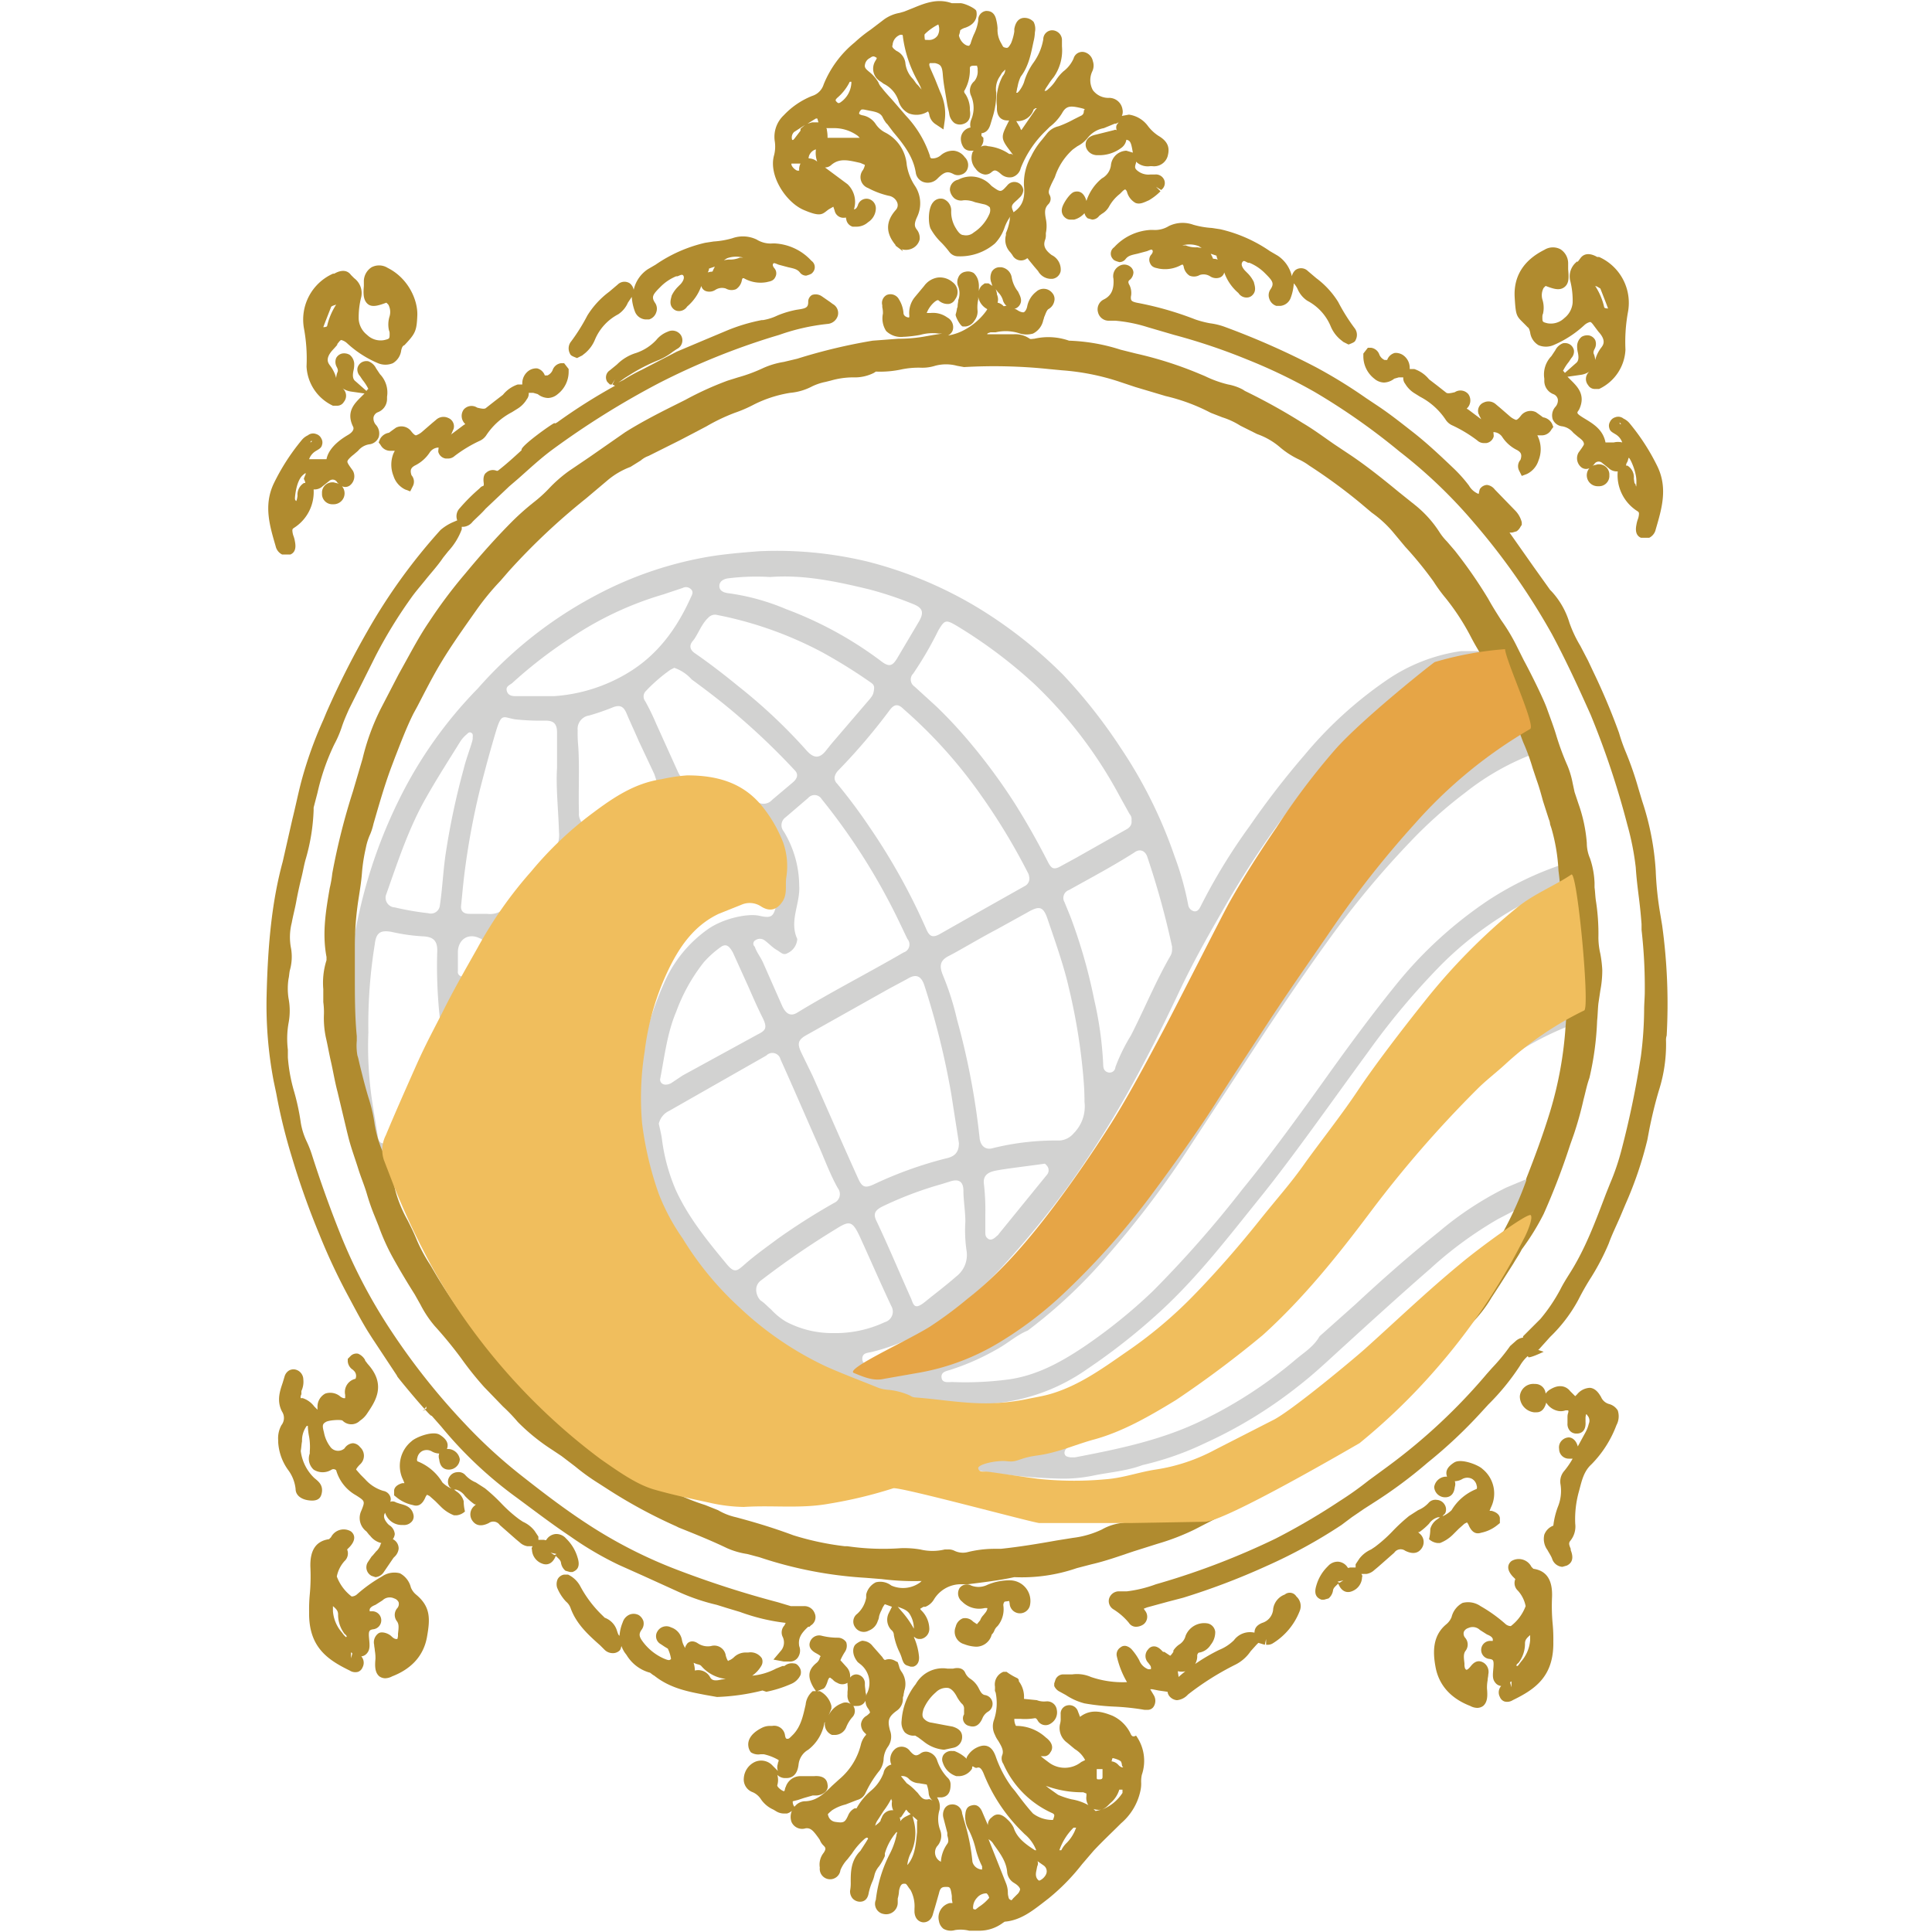 <svg id="Layer_1" data-name="Layer 1" xmlns="http://www.w3.org/2000/svg" width="300" height="300"><defs><style>.cls-1{fill:#d2d2d1}.cls-2{fill:#b08b2f}</style></defs><path class="cls-1" d="M237.9 190.9a8.1 8.1 0 010-2.2 16.2 16.2 0 000 2.2zM244.5 155.2v-16.6a26.2 26.2 0 01.1-2.8c.2-1.4-.6-2.1-1.9-1.6a49.7 49.7 0 00-11.6 5.6 64.5 64.5 0 00-14.4 13.2c-3.8 4.7-7.4 9.6-10.9 14.5s-8.4 11.7-12.9 17.2a172.6 172.6 0 01-13.9 15.8 82.2 82.2 0 01-10.8 8.7c-3.6 2.4-7.3 4.4-11.6 5a50.7 50.7 0 01-8.7.4c-.7 0-1.6.2-1.7-.7s.8-1 1.4-1.2a37.9 37.9 0 007.4-3.3c1.6-.9 2.9-2.1 4.6-2.8a77.7 77.7 0 0012.5-11.8 149.2 149.2 0 0011.5-15l12.8-19.5c3.2-4.8 6.4-9.5 9.8-14.2a143.1 143.1 0 0112.7-15.3 69.6 69.6 0 018.6-7.7 39.6 39.6 0 019.5-5.6l2.2-.8a10.7 10.7 0 01-1.4-3.5l-3.7 1.5a56.8 56.8 0 00-11.9 8.1c-2.7 2.4-5.3 5-7.8 7.7s-5.6 6.5-8.2 9.9c-4.6 6.1-9 12.5-13.2 18.9-2.9 4.5-5.7 9-8.7 13.5a200.6 200.6 0 01-13.5 18.3 73.1 73.1 0 01-15.6 14.3 37.9 37.9 0 01-14.8 5.8 17.6 17.6 0 01-4.5.7h-.2c-.8 0-1.8.1-1.8-.9s.9-.9 1.6-1.1a31 31 0 0011.8-5.8 57.1 57.1 0 008.6-7.7 144.8 144.8 0 009.9-12.1 155.9 155.9 0 008.9-13.9c3-5.3 5.7-10.7 8.3-16.2s5-9.6 7.7-14.3a146.7 146.7 0 019.9-14.8 81.1 81.1 0 0111.2-12.2 36.2 36.2 0 0112-7.3 15.9 15.9 0 018.6-.5 10.5 10.5 0 01-1.9-4h-3.6a27.1 27.1 0 00-11.7 4.6 62.5 62.5 0 00-12.6 11.5 128.9 128.9 0 00-8.5 11 90.3 90.3 0 00-7.7 12.6c-.2.4-.5.8-1 .7a1.2 1.2 0 01-.9-1 46.1 46.1 0 00-2.1-7.5 72.1 72.1 0 00-8.4-16.9 82 82 0 00-8.9-11.3 70.4 70.4 0 00-13.2-10.4 63.4 63.4 0 00-17.2-7.2 60.2 60.2 0 00-16.9-1.6c-2.5.2-5 .4-7.5.8a57.9 57.9 0 00-17.7 6 64.5 64.5 0 00-18.4 14.5A66.8 66.8 0 0062 124.1a77.6 77.6 0 00-6.2 17.5 86.7 86.7 0 00-2 13.4 71.4 71.4 0 001 19c.4 1.8.7 3.6 1.1 5.4a9.9 9.9 0 012.9 5.3l1.8-.7h.2a4.9 4.9 0 01.4-1.1c3.1-6.8 5.8-13.7 9.1-20.4a140.9 140.9 0 019.4-17 64.8 64.8 0 0110.2-12c3.8-3.5 8-6.4 13.1-7.8s8.5-.9 12.3 1.7a13.4 13.4 0 015.2 13.3c-.4 1.7-.8 1.9-2.6 1.5s-5.6.4-8 2.1a20 20 0 00-6.8 8.4 50.1 50.1 0 00-3.5 11.2 43 43 0 00-.4 12.4 36.7 36.7 0 002 8.7 46.8 46.8 0 005.8 10.5 50.5 50.5 0 0012 12.4 42.7 42.7 0 0011.7 6.3 51.6 51.6 0 0022.6 3.8 29.9 29.9 0 0015.5-5.4 96.1 96.1 0 0011.3-8.9c5.9-5.4 10.7-11.7 15.7-17.9s11.1-14.9 16.6-22.4a114 114 0 0111.4-13.6 54.3 54.3 0 0115.2-10.7c1.5-.7 2.5.1 2.3 1.7a104.4 104.4 0 000 13.7 2.6 2.6 0 01-1.6 2.9c-9.2 4.5-16.2 11.6-23 19.1a179.3 179.3 0 00-11.7 14.4 104.1 104.1 0 01-9.6 11.3 86.8 86.8 0 01-12.3 10.4 67.8 67.8 0 01-18.2 9.2 42.9 42.9 0 01-12.3 2.1 5.6 5.6 0 00-3.5 1.3 1.4 1.4 0 00.2 2.4 9.6 9.6 0 002.9.8 86.7 86.7 0 0012.5 1.2 22.9 22.9 0 005.2-.5c2.5-.5 5.1-.7 7.5-1.6a46.5 46.5 0 009.7-3.4 70.1 70.1 0 0014.8-9.1c2.3-1.8 4.4-3.8 6.6-5.8 4.5-4.1 9-8.2 13.6-12.2a60.2 60.2 0 0110.5-7.7l5.4-2.8a10.4 10.4 0 011.5-3.2c0-.4-.1-.8-.1-1.2l-5.5 2.3a51.4 51.4 0 00-10.5 6.9c-4.5 3.6-8.8 7.4-13 11.3l-5.5 4.9c-.9 1.6-2.4 2.5-3.7 3.6a68.6 68.6 0 01-14.4 9.4c-6.3 3.1-13.1 4.5-19.9 5.8h-.7c-.4-.1-.8-.1-.9-.6a.9.9 0 01.5-.9l1.2-.5c2-.8 4.1-1.3 6.1-2.3a75.1 75.1 0 0013.6-8.1 98.6 98.6 0 0020.5-20.8 169 169 0 0120.1-23 63.5 63.5 0 019.6-7.5 48 48 0 016-3c1.5-.6 1.9-1.3 1.7-2.7a9.1 9.1 0 01-.1-1.7zm-96 43c-1.6 1.4-3.2 2.6-4.8 3.9s-1.8.7-2.2-.4c-1.8-4-3.5-8.1-5.4-12.1-.6-1.2-.1-1.7.8-2.2a56.4 56.4 0 019.2-3.5l1.3-.4c1.4-.5 2.2-.1 2.2 1.4s.3 3.2.3 4.8a21.6 21.6 0 00.2 4.6 4.2 4.2 0 01-1.6 3.9zm-5-45.3a122.7 122.7 0 014.2 16.9l1.2 7.7c0 1.4-.6 2.1-2.1 2.4a61.2 61.2 0 00-11.1 4c-1.3.6-1.8.5-2.4-.8-2.4-5.3-4.7-10.6-7.1-16l-1.8-3.7c-.6-1.3-.5-1.9.7-2.6l13-7.3 2.8-1.5c1.3-.8 2.1-.5 2.6.9zm-8.5-24.5a83.3 83.3 0 00-5-6.7c-.6-.6-.5-1.3.1-2a92.2 92.2 0 008.1-9.5c.7-.9 1.3-.9 2.1-.1a74.4 74.4 0 0111.9 13.2 97.3 97.3 0 017.5 12.4 1.6 1.6 0 01.1.4 1.3 1.3 0 01-.7 1.5l-7.1 4-6 3.4c-1.2.7-1.7.4-2.2-.8a97 97 0 00-8.8-15.8zm27.5 54.1l-7.4 9.1c-.1.2-.3.3-.4.4s-.7.7-1.2.4-.5-.7-.5-1.1v-2.7a35.4 35.4 0 00-.2-4.6c-.2-1.2.3-1.9 1.7-2.2s4.9-.7 7.7-1.1c.1 0 .3.2.5.5a1.1 1.1 0 01-.2 1.3zm4.2-6.5a3.1 3.1 0 01-2.2 1.1 40.5 40.5 0 00-10.4 1.2c-1.1.3-1.9-.4-2-1.7a113.7 113.7 0 00-3.5-18.3 42.6 42.6 0 00-2.2-6.9c-.6-1.5-.4-2.3 1-3s4.9-2.8 7.4-4.1l4.7-2.6c1.9-1.1 2.5-1 3.2 1.1s2.4 6.8 3.2 10.3a93.7 93.7 0 012.3 13.9c.1 1.2.2 2.4.2 4.1a5.9 5.9 0 01-1.7 4.9zm11.5-42.8A127.7 127.7 0 01182 147v.5a1.9 1.9 0 01-.3 1c-2.3 4-4 8.2-6.1 12.3a27.8 27.8 0 00-2.4 4.9.9.9 0 01-1.2.8c-.6-.2-.7-.7-.7-1.3a56 56 0 00-1.4-10 82.6 82.6 0 00-3.7-12.9l-.9-2.2a1.3 1.3 0 01.7-1.9c3.4-1.9 6.8-3.7 10.1-5.8.9-.7 1.8-.3 2.1.8zm-29.6-36a75.2 75.2 0 0112 9 68.7 68.7 0 0113.3 17.5l1.5 2.7a1.2 1.2 0 01.3 1c.1.8-.4 1.2-1 1.5l-7.6 4.3-2.2 1.2c-1.2.7-1.6.6-2.2-.6q-2.4-4.7-5.1-9a90.7 90.7 0 00-6.9-9.4 71.5 71.5 0 00-5.3-5.7l-3.4-3.1a1.3 1.3 0 01-.2-2 55.7 55.7 0 003.9-6.7c1-1.7 1.2-1.7 2.9-.7zm-35.5-7.4a35.6 35.6 0 016.5-.2c5.2-.4 10.3.7 15.3 1.9a55.8 55.8 0 016.9 2.3c1.5.6 1.7 1.3.9 2.7l-3.2 5.4c-.9 1.6-1.4 1.8-2.9.6a58.4 58.4 0 00-14.5-7.9 35 35 0 00-9.1-2.5c-.7-.1-1.3-.4-1.3-1.1s.6-1.1 1.4-1.2zm-3.1 6.1a1.4 1.4 0 011.4-.4 58.7 58.7 0 0116.3 5.8 82.3 82.3 0 017.4 4.6c.6.4.7.6.6 1.3s-.3.9-.6 1.3l-6 7-.8 1c-1 1.3-1.9 1.3-3 .1a83.6 83.6 0 00-10.6-10c-2.2-1.8-4.4-3.5-6.7-5.1-.8-.5-1.1-1.2-.4-2s1.3-2.6 2.4-3.6zm-42.1 63.9c-2.6 5.3-5.1 10.8-7.2 16.3l-.4.9a.8.8 0 01-1 .5c-.4-.1-.5-.5-.6-.8-.3-2.1-.7-4.2-1-6.3a57.5 57.5 0 01-.5-10.1 77.6 77.6 0 011-13.7c.2-1.8.9-2.2 2.6-1.9a28.7 28.7 0 005 .7c1.5.1 2.1.7 2.1 2.2a73.8 73.8 0 00.4 10.5 2.5 2.5 0 01-.4 1.7zm1.3-27.2c-.4 2.7-.5 5.4-.9 8a1.4 1.4 0 01-1.8 1.2 43.4 43.4 0 01-5.2-.9 1.5 1.5 0 01-1.3-2.1c1.8-5.1 3.5-10.3 6.2-15 1.7-3 3.5-5.8 5.3-8.7a5 5 0 011-1.1c.2-.2.4-.4.7-.2s.2.4.2.9-1 3-1.4 4.7a114.5 114.5 0 00-2.8 13.2zm5.6 14.5c-.8 1.3-1.6 2.7-2.3 4.1a.7.7 0 01-.9.4.7.7 0 01-.5-.8v-2.9c0-2 1.6-3.1 3.4-2.2a.8.8 0 01.3 1.4zM85.3 133a76.8 76.8 0 00-5.9 6.9c-1 1.3-2 2.2-3.8 2h-2.7c-.9 0-1.4-.4-1.3-1.3s.3-3.2.5-4.8a116.1 116.1 0 012.4-13.1c.8-3.1 1.6-6.1 2.5-9.1s1.1-2.2 3-1.9a37 37 0 004.7.2c1.3 0 1.8.5 1.8 1.9v5.4c-.2 3 .2 6.5.3 10a4.4 4.4 0 01-1.5 3.8zm.7-24.9h-5.9c-.6 0-1.2-.1-1.4-.8s.4-.9.8-1.2a70.4 70.4 0 019.2-7.1 51.8 51.8 0 0114.3-6.7l3-1a1.1 1.1 0 011.3.2c.4.4.2.8 0 1.2-2.1 4.7-5 8.8-9.5 11.6a25.5 25.5 0 01-11.8 3.8zm15 14.4a26.3 26.3 0 00-9.4 5.2c-.7.6-1.2.3-1.5-.4a2 2 0 01-.2-1.1c-.1-3.4.1-6.8-.1-10.2a21.7 21.7 0 01-.1-2.6 2.1 2.1 0 011.8-2.3 35.9 35.9 0 003.5-1.2c1.2-.5 1.8-.3 2.3.9s1.3 2.9 1.9 4.3l2.4 5.1.3.9a1.4 1.4 0 01-.9 1.4zm18.9 1.7a1.8 1.8 0 01-2.6.1 14 14 0 00-10.1-2.9c-1 .1-1.6-.8-2-1.7l-3.3-7.3a37.8 37.8 0 00-1.7-3.5 1.2 1.2 0 010-1.5 25 25 0 013.9-3.4l.6-.3a6.4 6.4 0 012.7 1.8c2.6 1.9 5.2 3.9 7.6 6a107.1 107.1 0 018.4 8.1c.7.7.3 1.4-.3 1.9zm-2.6 21.8a1.2 1.2 0 011.4 0c.7.5 1.2 1.1 1.9 1.5s1 .9 1.7.5a2.6 2.6 0 001.5-2.2c-1.3-2.8.5-5.5.3-8.3a16.4 16.4 0 00-2.4-8.4 1.5 1.5 0 01.3-2.2l3.5-3a1.3 1.3 0 012.1.2 97.5 97.5 0 0112.2 19.4l1.1 2.3a1.3 1.3 0 01-.6 2.1c-5.5 3.2-11.2 6.1-16.6 9.4-.9.5-1.6.2-2.2-1l-3-6.8c-.4-.9-1-1.6-1.3-2.5a.6.6 0 01.1-1zM105 157.1a27.7 27.7 0 014.3-7.7 15.5 15.5 0 012.7-2.4c.9-.6 1.4.2 1.8.9l2.4 5.3c.7 1.6 1.4 3.2 2.2 4.8s.5 2-.7 2.6L106 167l-1.8 1.2c-1 .5-1.7.1-1.7-.6.7-3.6 1.1-7.2 2.5-10.5zm7.6 38.9c-2.9-3.5-5.8-7.1-7.7-11.3a29.3 29.3 0 01-2.1-7.7c-.1-.8-.3-1.6-.5-2.5a2.9 2.9 0 011.6-2l15.1-8.6a1.3 1.3 0 012.2.6c1.9 4.2 3.7 8.4 5.6 12.7 1.1 2.4 2 5 3.3 7.3a1.5 1.5 0 01-.6 2.3 100.7 100.7 0 00-8.8 5.6c-1.6 1.2-3.3 2.4-4.8 3.7s-1.8 1.8-3.3-.1zm16.8 11a15.3 15.3 0 01-7.4-1.8 10.6 10.6 0 01-2.3-1.9c-.5-.4-.9-.9-1.5-1.3s-1.4-2.2 0-3.2a130 130 0 0111.5-7.9c2.1-1.3 2.6-1.5 3.8 1.1s3.2 7.2 4.9 10.8a1.7 1.7 0 01-1 2.5 18 18 0 01-8 1.7zM237.1 110l1.2 1.8z"/><path class="cls-2" d="M247.8 139.8c-.1-.7-.1-1.3-.2-2v-.7a13.3 13.3 0 00-.7-3.8 6 6 0 01-.5-2.4 23.6 23.6 0 00-1.3-6.1l-.6-1.8-.3-1.4a13.8 13.8 0 00-.8-2.7 40.9 40.9 0 01-1.8-4.9c-.4-1.3-.9-2.6-1.4-4s-2.3-5.1-3.6-7.5l-1-2a29.1 29.1 0 00-2.5-4.2c-.7-1.1-1.4-2.2-2-3.3a72 72 0 00-5.2-7.5l-1.2-1.4a8.8 8.8 0 01-1.2-1.5 17.5 17.5 0 00-3.8-4.2l-2.5-2c-2.3-1.9-4.8-3.9-7.3-5.6l-2.7-1.8c-1.6-1.1-3.2-2.3-4.9-3.3a93.2 93.2 0 00-9-5l-.3-.2a7.8 7.8 0 00-2.3-.8 17.4 17.4 0 01-3.6-1.3l-1.2-.5a58.9 58.9 0 00-9.5-3l-2.4-.6a29.1 29.1 0 00-8-1.4 9.7 9.7 0 00-5.4-.3c-.2 0-.6.1-.7 0a3.9 3.9 0 00-2.4-.7h-4.2c0-.2.3-.2.5-.3h.8a6.9 6.9 0 013.5.1 3.7 3.7 0 002.3.1 3 3 0 001.6-2.1c.1-.2.1-.4.2-.6s.3-.9.6-1.1a1.8 1.8 0 00.9-1.2 1.4 1.4 0 00-.3-1.3 1.7 1.7 0 00-2.5-.2 3.8 3.8 0 00-1.4 2.3c-.1.5-.4.9-.6.9s-.6-.1-1-.4l-.4-.2h.2a1.4 1.4 0 00.8-.9c.2-.7-.3-1.4-.4-1.7a4.9 4.9 0 01-1-2.2 1.9 1.9 0 00-1.6-1.6h-.4a1.4 1.4 0 00-1.1.7 2.2 2.2 0 00-.1 1.6c.1.2.1.4.2.6l-.6-.4h-.6l-.4.3a1.6 1.6 0 00-.5.9v-.6a3.4 3.4 0 00-.1-1 2.4 2.4 0 00-.7-1.2 1.7 1.7 0 00-1.3-.2 1.4 1.4 0 00-1.1.9 1.7 1.7 0 000 1.4 3 3 0 010 2.1c0 .3-.1.6-.1.9s-.1.3-.1.4-.1.6-.2.9.7 1.8 1.1 1.9h.4a1.8 1.8 0 001.4-.9 2.3 2.3 0 00.5-1.5 5.6 5.6 0 01.1-1.8v-.4a2.7 2.7 0 001.4 1.9c0 .1-.1.1-.1.2a10 10 0 01-3.4 3 8 8 0 01-2.6.9 1.6 1.6 0 00.7-.7 1.7 1.7 0 00-.8-2.1 3.8 3.8 0 00-2.6-.7h-.6a4.3 4.3 0 011.2-1.7c.5-.4.6-.3.7-.2a2.1 2.1 0 001.5.5 1.3 1.3 0 001-.7 1.9 1.9 0 00-.4-2.7 3 3 0 00-2.3-.7 3.2 3.2 0 00-2.1 1.3l-1.5 1.8a3.9 3.9 0 00-.8 2.8c0 .2 0 .3-.1.3s-.7-.1-.8-.6a4.7 4.7 0 00-.7-2.2 1.5 1.5 0 00-1.9-.7 1.4 1.4 0 00-.7 1.6v.3a3.8 3.8 0 01.1 1 3.6 3.6 0 00.5 2.7 3.3 3.3 0 002.7.9h.1a19 19 0 002.5-.3 7.1 7.1 0 012.9-.2h.5l-1.3.2-1.7.3a23.4 23.4 0 01-3.8.3l-4 .3a86.2 86.2 0 00-11.7 2.8l-2.1.5a12.6 12.6 0 00-3.3 1 24.6 24.6 0 01-3.8 1.4l-1.6.5a49.3 49.3 0 00-6.6 3l-2 1c-2.4 1.2-4.9 2.5-7.3 4L91.5 71l-3.1 2.1a21.4 21.4 0 00-3.2 2.8 20.9 20.9 0 01-2.2 2 40.3 40.3 0 00-3.3 2.9c-2.6 2.6-5 5.3-7.4 8.2a75.3 75.3 0 00-5.7 7.6c-1.5 2.2-2.7 4.5-4.2 7.2l-.5.9-2.8 5.4a35.8 35.8 0 00-2.8 7.7l-1.5 5.1a102.5 102.5 0 00-3.2 12.7 18.5 18.5 0 01-.4 2.3c-.6 3.5-1.2 7-.5 10.7v.5a11.6 11.6 0 00-.5 4.5v2a11.5 11.5 0 01.1 1.9 14.6 14.6 0 00.3 3.6c.3 1.3.5 2.5.8 3.8s.6 3.1 1 4.6l1.5 6.3.2.8c.4 1.6 1 3.2 1.5 4.8s1 2.7 1.4 4.1a34 34 0 001.2 3.4l.6 1.5a33.5 33.5 0 002.1 4.7c1.1 2 2.3 4 3.5 5.9l.9 1.6a17.2 17.2 0 002.2 3.3 64 64 0 014.1 5 50.7 50.7 0 003.6 4.5l2.9 3a26.1 26.1 0 012.3 2.4 31.2 31.2 0 005.3 4.3l1.5 1 2.1 1.6a33.2 33.2 0 003.6 2.6l1.4.9A78.5 78.5 0 00105 237l.4.2c2.5 1 5 2 7.5 3.2a12.1 12.1 0 003.1.9l1.9.5a63.6 63.6 0 0016.5 3.2l2.5.2a40.9 40.9 0 006.1.3h.1l-.2.2a4.5 4.5 0 01-4.5.5 2.8 2.8 0 00-2.4-.5 2.8 2.8 0 00-1.5 1.9v.5a4.4 4.4 0 01-1.4 2.5 1.5 1.5 0 00-.3 2.1 1.6 1.6 0 002.1.5 2.3 2.3 0 001.4-1.5 1.9 1.9 0 00.2-.7 4.2 4.2 0 01.4-1 3.2 3.2 0 01.5-.9l1.1.4-.5 1a2.3 2.3 0 00.4 2.6 1 1 0 01.4.8 10.4 10.4 0 00.8 2.5 6.9 6.9 0 01.5 1.3c.1.2.2.7.7.9l.6.2h.4c.4-.1 1-.5.9-1.6a9.5 9.5 0 00-.8-3h.1a1.1 1.1 0 00.8.3h.2a1.6 1.6 0 001.3-1.7 4.1 4.1 0 00-1.1-2.6c-.2-.2-.3-.3-.3-.4l.5-.3h.3a2.7 2.7 0 001.3-1.1 4.9 4.9 0 014.1-2.4h1.2c2.4-.3 4.9-.6 7.2-1.1a26.2 26.2 0 009.7-1.4l2.3-.6c2.2-.5 4.4-1.3 6.5-2l3.8-1.2a35.9 35.9 0 005.7-2.2l6.2-3.2 1.5-.8c2.5-1.3 4.9-2.9 7.4-4.5a29.2 29.2 0 002.8-2.1 24.8 24.8 0 013.9-2.7 8.5 8.5 0 002.7-1.8 26.2 26.2 0 013.5-3l2.2-1.7 2.2-1.7a18.1 18.1 0 003.4-2.8l.5-.6c2.1-2.3 4.3-4.7 6.6-7a20.1 20.1 0 003.2-4.1l1.3-2 2.1-3.3c.4-.7.9-1.4 1.3-2.2a37.4 37.4 0 003.4-5.5 107 107 0 004.1-10.7l.6-1.7a54.4 54.4 0 001.5-5.4c.3-1.1.5-2.2.9-3.3a46.3 46.3 0 001.2-8.9c.1-.9.1-1.8.2-2.7l.3-2a16.6 16.6 0 00.3-3.2 19 19 0 00-.3-2.5 11.3 11.3 0 01-.3-2.5 33.2 33.2 0 00-.4-5.8zM155 45.4a3 3 0 01.7 1.1 1.8 1.8 0 00.6 1h-.2c-.3.1-.3 0-.3 0a1.7 1.7 0 00-.9-.5 1.7 1.7 0 000-1c0-.1-.1-.2-.1-.4a2.5 2.5 0 00-.2-.7zm-3 0zm-10.1 207.5a14.8 14.8 0 00-1.9-2.7l-.6-.7c.8.3 1.5.5 1.9 1.2a4.3 4.3 0 01.6 2zm101.2-93.5a58.8 58.8 0 01-2.4 13.2c-1.1 3.6-2.4 7.1-3.7 10.4v.3a56 56 0 01-4.5 9.6c-2.4 3.9-4.9 7.4-7.4 10.7a26.2 26.2 0 01-2.8 3l.2-.5h-.1a109.9 109.9 0 01-8.7 8.1l-1.2 1a81.9 81.9 0 01-8.6 5.9l-2.3 1.5-1.8 1.3a21.1 21.1 0 01-2.7 1.8l-1.8 1.1a33.6 33.6 0 01-4.2 2.2 9.4 9.4 0 00-2.2 1.2l-1.2.7-1.4.7a30.1 30.1 0 01-5.5 2.5 15.7 15.7 0 00-2.3.9l-1.5.7a13.8 13.8 0 01-2.9.8 8.1 8.1 0 00-3 1 14.5 14.5 0 01-4.5 1.3l-2.5.4c-2.8.5-5.8 1-8.7 1.3h-1.2a17.4 17.4 0 00-3.9.5 3 3 0 01-2.1-.2 2 2 0 00-1-.2h-.5a8.1 8.1 0 01-3.8 0 15.1 15.1 0 00-3-.2 38.5 38.5 0 01-8.3-.3h-.4a43.8 43.8 0 01-8-1.7c-3.5-1.3-6.3-2.1-8.9-2.8a9.6 9.6 0 01-2.8-1.1l-2-.8a32.2 32.2 0 01-5.5-2.3h-.3a59.7 59.7 0 01-6.9-4.1c-2.7-2-5.5-3.8-8.3-5.6a12.5 12.5 0 01-1.9-1.5c-4.5-4.2-9.3-8.7-13.2-13.9a85.8 85.8 0 01-5.6-8.2l-1-1.7a24.8 24.8 0 01-2.1-3.9c-.4-1-.9-2-1.4-3a20.3 20.3 0 01-1.9-4.6 33.9 33.9 0 00-2.2-6.6 18.5 18.5 0 01-1.1-4.2 23.7 23.7 0 00-.8-3.4c-.5-1.6-.9-3.2-1.3-4.8s-.3-1.4-.5-2a8.7 8.7 0 01-.1-2.3v-.7c-.3-3.1-.3-6.3-.3-9.4v-4.4a48.1 48.1 0 01.6-7.7c.2-1.3.4-2.5.5-3.8s.3-2.6.6-3.9a9.4 9.4 0 01.7-2.2 9.8 9.8 0 00.5-1.6c.9-3.1 1.8-6.3 3-9.4l.3-.8c.9-2.3 1.8-4.7 2.9-6.9l.6-1.1c1.2-2.3 2.4-4.7 3.8-7s2.8-4.3 4.2-6.3l1.2-1.7a40.2 40.2 0 013.7-4.5l1.3-1.5a101.6 101.6 0 0112-11.3l3.2-2.7a12.1 12.1 0 013.7-2.2l1.6-1a3.7 3.7 0 011.2-.7l4.8-2.4 2.3-1.2 1.9-1a29.3 29.3 0 014.4-2.1 20.8 20.8 0 003-1.3 19.3 19.3 0 015.6-1.8 9 9 0 003.4-1 8.6 8.6 0 012.1-.7l.8-.2a12.6 12.6 0 013.3-.5h.2a6.6 6.6 0 003.2-.7l.3-.2a15.8 15.8 0 003.8-.3 13.1 13.1 0 013.3-.3 6.6 6.6 0 002.1-.3 6.5 6.5 0 013.4 0l1.1.2a81.9 81.9 0 0113.1.3l2.1.2a37 37 0 018.7 1.7l2.7.9 4.7 1.4a29.5 29.5 0 017 2.6l1.8.7a12 12 0 012.8 1.3l2.6 1.3a11 11 0 013.5 2 13.2 13.2 0 002.9 1.9 9.5 9.5 0 011.7 1 84.8 84.8 0 017.8 5.7l1.9 1.6a17.8 17.8 0 013.2 2.9l2 2.4a57.5 57.5 0 014.4 5.4 24.8 24.8 0 001.9 2.6 36.1 36.1 0 013.9 6 37.9 37.9 0 002 3.4l1.2 1.8a17.4 17.4 0 011 1.9l.2.5a54.6 54.6 0 013.1 7.1l.6 1.6.3.7a34 34 0 011.2 3.4l.6 1.8c.4 1.1.7 2.2 1 3.3l.9 2.8a2.4 2.4 0 01.2.8l.2.6a28.5 28.5 0 011.1 6.6c.2 1.5.3 3.1.6 4.7 1.3 6.6 1 13.3.5 19.5z"/><path class="cls-2" d="M176.4 269.5c-.5.3-.7 0-.8-.2a5.8 5.8 0 00-2.9-2.9c-1.3-.5-3.2-1.2-5 .2 0-.1-.1-.2-.1-.3l-.2-.5a1.4 1.4 0 00-1.6-1 1.3 1.3 0 00-1.1 1.4v.6a2.8 2.8 0 01-.1.9 2.8 2.8 0 001.1 2.9l1.2 1a4.3 4.3 0 011.6 1.7l-.6.3a4.1 4.1 0 01-5 .1l-.8-.6-.5-.4h.7a1.1 1.1 0 00.8-.6c.4-.5.5-1.4-.7-2.3a6.8 6.8 0 00-4.4-1.8h-.1s-.2 0-.2-.1-.2-.3-.2-1h.9a9.1 9.1 0 002.3-.1c.1 0 .2 0 .4.3a1.4 1.4 0 002.1.5 2 2 0 00.9-2.1 1.5 1.5 0 00-1.7-1.3h-.1a3 3 0 01-1.3-.2l-2-.2a4 4 0 00-.7-2.6.4.4 0 01-.1-.3c0-.1-.1-.2-.2-.3a9.5 9.5 0 01-1.7-1h-.5a2.1 2.1 0 00-1.3 2.3v.4a.7.7 0 00.1.5 8.2 8.2 0 01-.3 4.4 2.9 2.9 0 00.2 2.2 4.1 4.1 0 00.5.9c.6 1 .9 1.6.6 2.3a1.5 1.5 0 00.2 1.3 15 15 0 007.5 7.6c.5.2.4.4.4.5a3.2 3.2 0 01-.2.6 5 5 0 01-3.1-1c-1-1.1-1.9-2.3-2.8-3.5l-.5-.6a18 18 0 01-2.5-4.8c-.2-.5-.7-1.9-2.2-1.6a3.5 3.5 0 00-2.3 1.8v.2a5.5 5.5 0 00-1.9-1.2h-.3a1.5 1.5 0 00-1.4.6 1.3 1.3 0 00-.1 1.2 3.2 3.2 0 002.1 2.1h.5a2.5 2.5 0 001.9-1.1c.1-.1 0-.3.1-.4s.4.3.7.2.6-.1 1 .8a26.2 26.2 0 005.7 8.8l.7.7a6.1 6.1 0 011.8 2.5h-.2c-1.4-.9-2.8-1.9-3.3-3.5a4.1 4.1 0 00-1-1.3c-1.1-1.1-1.9-.8-2.4-.3a1.4 1.4 0 00-.6 1.2l-.9-2.1c-.3-.7-.8-1.1-1.4-1s-1.1.3-1.2 1.4a3.9 3.9 0 00.5 2.4 13.3 13.3 0 011.1 3 12.5 12.5 0 001 2.7v.5a1.6 1.6 0 01-1.5-1.2 31.4 31.4 0 00-1.2-6.1l-.4-1.4a1.5 1.5 0 00-1.7-1.4 1.3 1.3 0 00-1 .6 1.9 1.9 0 00-.2 1.5l.6 2.3v.4c.2.7.2 1 0 1.3a5.3 5.3 0 00-1 2.8l-.3-.2a1.6 1.6 0 01-.3-2.2 2.4 2.4 0 00.5-2.5 4.9 4.9 0 01-.1-3.2 2.6 2.6 0 00-.4-1.9h.7c.9-.1 1.4-.7 1.4-1.9v-.2a1.4 1.4 0 00-.5-1 7.2 7.2 0 01-1.6-2.7 2 2 0 00-1.2-1.2 1.4 1.4 0 00-1.4.2c-.6.4-.9.4-1.6-.4a1.6 1.6 0 00-2.2-.4 2.1 2.1 0 00-.8 2.2c0 .1.1.2.1.3a1.6 1.6 0 00-1.2 1.3 6.6 6.6 0 01-2 2.8 9.7 9.7 0 00-2.2 2.7h-.3a2.1 2.1 0 00-1 1.1c-.5 1.1-.7 1.2-2 1a1.3 1.3 0 01-1.1-1c-.1-.2-.1-.2.6-.8a6.7 6.7 0 012.1-.9l1.8-.7a1.9 1.9 0 001.2-.9l.3-.6a16.5 16.5 0 012-3.1 3.5 3.5 0 00.6-1.6 3.7 3.7 0 01.7-2.1 2.7 2.7 0 00.3-2.5c-.4-1.5-.3-2.1 1.1-3.1a2.2 2.2 0 00.9-1.8.9.9 0 01.1-.5c0-.3.1-.5.1-.7a3.3 3.3 0 00-.4-3 2.3 2.3 0 01-.4-.9l-.2-.6-.4-.2a1.8 1.8 0 00-1.4-.2c-.2.1-.3.1-.6-.4l-1.5-1.7a2 2 0 00-1.4-.8c-.2-.1-.7.1-1.2.5s-.7 1.6.3 2.8l.5.4a3.7 3.7 0 011 4.3 1.4 1.4 0 00-.2.6 1.3 1.3 0 00-.1-.6c0-.4-.1-.8-.1-1.2v-.3a1.4 1.4 0 00-1.3-1.3 1.2 1.2 0 00-1 .5 2.1 2.1 0 00-.6-1.7l-.9-1a8.8 8.8 0 01.7-1.3 1.7 1.7 0 00.2-1.5 1.6 1.6 0 00-1.2-.7 10.3 10.3 0 01-2.6-.3 1.5 1.5 0 00-1.8.9c-.2.5-.2 1.2.9 1.8s.6.5.6.7a1.5 1.5 0 01-.5.8c-1.5 1.2-1.3 2.4-.5 3.8l.4.6h-.5a3.1 3.1 0 00-1.1 2.1c-.4 1.7-.7 3.3-1.9 4.6l-.2.2c-.4.4-.5.5-.7.5s-.3 0-.4-.5a1.7 1.7 0 00-2-1.5h-.4a2.7 2.7 0 00-1.2.3c-1.8.9-2.2 2-2.1 2.8a1.9 1.9 0 00.4 1 2.1 2.1 0 001.5.3h.5a7.9 7.9 0 012.3.9.6.6 0 01-.1.4c0 .2-.1.4-.1.6a1.5 1.5 0 00.1.7l-.6-.6-.2-.2a2.4 2.4 0 00-2.8-.6 3 3 0 00-1.7 2.5 2.1 2.1 0 001.4 2.2 2.9 2.9 0 011.2 1 4.6 4.6 0 002 1.7l.5.3a2.3 2.3 0 001.1.3h.5a1.9 1.9 0 001.2-1 1.2 1.2 0 01-.3-.9l.8-.2.9-.3 1.4-.4h.4a2.2 2.2 0 001.6-.6 1.2 1.2 0 00.3-1.1c-.1-1-.9-1.4-2.1-1.3h-2.2a2.4 2.4 0 00-2.2 1.7c-.1.1-.1.4-.2.6s-1.2-.6-1.1-.9a2.8 2.8 0 000-1.6 1.7 1.7 0 001.2.5h.2c.8 0 1.7-.4 1.9-2.1a3 3 0 011.5-2.3 6.7 6.7 0 002.5-4.1c0-.1 0-.1.1-.2a1.8 1.8 0 001.1 2h.5a1.9 1.9 0 001.7-1.2 5.4 5.4 0 01.9-1.5 1.4 1.4 0 00.2-1.8h.6a1.4 1.4 0 001.1-.5l.2-.3a1.9 1.9 0 00.4 1.2 2 2 0 01.3.6s0 .1-.5.5a1.7 1.7 0 00-.9 1.3 1.8 1.8 0 00.6 1.4l.2.2s0 .1-.2.3a3.4 3.4 0 00-.6 1.2 10.2 10.2 0 01-3.4 5.5l-1.1 1c-1.3 1.3-2.5 2.4-4.3 2.4a2.1 2.1 0 00-1.4.7 2.4 2.4 0 00-.6 2.5 1.8 1.8 0 002.2 1c.8-.1 1.2.4 2 1.5l.2.3a2.4 2.4 0 00.6.9c.3.3.4.5 0 1.1a2.9 2.9 0 00-.6 2.3 1.6 1.6 0 003.2.4 5.5 5.5 0 011.1-1.7l.7-.9a11 11 0 012-2.3c.3-.2.4-.2.5 0l-.3.5-.9 1.4c-1.5 1.5-1.5 3.3-1.5 4.8a6.6 6.6 0 01-.1 1.4 1.7 1.7 0 00.4 1.2 1.6 1.6 0 001.1.5c.4 0 1.2-.1 1.4-1.4a9.8 9.8 0 01.5-1.6 5.6 5.6 0 00.4-1.2 3.3 3.3 0 01.7-1.3 8.3 8.3 0 00.9-1.6v-.4a8.8 8.8 0 011.8-3.3h.1c0 .2-.1.3-.1.5a11.6 11.6 0 01-1 2.8 20.7 20.7 0 00-2.2 7.2 1.6 1.6 0 001.2 2.2 1.8 1.8 0 002.2-1.7v-.7a5 5 0 00.2-1.2c.2-1 .5-1.1.8-1.1s.3 0 .7.6l.3.4a5.4 5.4 0 01.6 2.9v.5c.1 1.4 1.1 1.6 1.4 1.6s1.2-.1 1.5-1.4l.3-1 .6-2.1c.2-.9.5-1 1.1-1s.7 0 .9 1.4v.4c0 .2.1.6.1.7h-.4a2.3 2.3 0 00-1.7 2.8 1.9 1.9 0 00.7 1.2 2.3 2.3 0 001.8.2 5.5 5.5 0 012.2.1h1.5a6.1 6.1 0 003.7-1.2l.3-.2c2.4-.2 4.2-1.6 5.9-2.9l.9-.7a32.6 32.6 0 005.2-5.3l1.8-2.1c1.4-1.5 2.9-2.9 4.3-4.3a9.1 9.1 0 003-5.1 4.9 4.9 0 00.1-1.2 4.9 4.9 0 01.1-1.2 6.7 6.7 0 00-.9-6.1zm-45.7-5a3.7 3.7 0 00-2.1 2l.3-.7.2-.5v-.4a3.5 3.5 0 00-1.8-2.3h-.4l1-.4.2-.2a3.6 3.6 0 00.4-.9c.1-.3.2-.6.4-.6l.4.3a1.8 1.8 0 00.7.5 1.5 1.5 0 001.6 0v.3a4 4 0 010 1.1v.4a1.9 1.9 0 00.5 1.5 1.4 1.4 0 00-1.4-.1zm6.2 17.8c-.1.1-.1.2-.2.5l-.3.3-.5.4a2.5 2.5 0 01.4-.9l.2-.3.7-1.1a12.2 12.2 0 001.2-1.9.4.4 0 00.1.3v.2a2.2 2.2 0 00.2 1.3 1.7 1.7 0 00-1.8 1.2zm2.9.5a1.3 1.3 0 00-.1-.6h.2l.6-.9.2-.3.2.2c.1.2.3.3.5.5l-.8.4a2.4 2.4 0 00-.8.7zm2.6 0v1.7c-.2 1.9-.3 3.7-1.5 5.1v-.1a5.3 5.3 0 01.6-1.9 7.2 7.2 0 00.4-4.8l-.2-.8.6.5c.2.2.2.2.1.3zm1.7-3.4c-.7.1-1-.2-1.6-1l-.3-.3a8.1 8.1 0 00-1.4-1.2l-.9-1.1a1.4 1.4 0 011.3.5 2.4 2.4 0 001.5.6l1.2.2a4.9 4.9 0 01.3 1.3 1.7 1.7 0 00.6 1.2c-.2-.1-.4-.3-.7-.2zm7.9 16.7l-.5.4h-.1c-.2 0-.3-.1-.3-.2a2.2 2.2 0 01.6-1.6 1.9 1.9 0 011.4-.7h.1a1.3 1.3 0 01.4.7 7 7 0 01-1.6 1.4zm5.9-1.9l-.6.6c-.2.3-.3.3-.4.2s-.2 0-.3-.4-.1-.5-.1-.7a4 4 0 00-.3-1.5l-2.7-6.8a2 2 0 01.8.8c1 1.4 2 2.7 2.1 4.4a2.2 2.2 0 001.1 1.6l.3.2c.4.3.6.6.6.8a1.5 1.5 0 01-.5.8zm4.5-3.1c-.3.6-1 1-1.1.9s-.6-.4-.4-1.4.1-.6.2-.9a.9.9 0 000-.7l1 .7a1.1 1.1 0 01.3 1.4zm7.9-16.4h.9v1.2c0 .3-.1.4-.5.4s-.4 0-.4-.4zm-3.4 9.6a6.3 6.3 0 01-1.2 1.8 4.1 4.1 0 00-.9 1.2h-.3a9.1 9.1 0 012.2-3.5h.4zm-.5-4.9a12.9 12.9 0 01-2.1-.7l-1.4-1-.5-.4a16.1 16.1 0 005.3 1h.5l.5.2v.4a2 2 0 00.3 1.4 8 8 0 00-2.6-.9zm3.8 1.8h-.1l-.3-.3a2.5 2.5 0 001.2.1zm4.1-2.8a6.7 6.7 0 01-3.2 2.6 3 3 0 001-.7l.3-.3a4.3 4.3 0 001.4-2.1h.5zm-.6-4.3a1.7 1.7 0 00-1.1-.6c.1-.3.1-.5.2-.5s1.2.3 1.3.6.1.3.1.4.1.4.2.4-.2.2-.7-.3zM179.9 21.1a6.5 6.5 0 01-1.7-1.6 4.4 4.4 0 00-2.9-1.7l-1.1.2a1.6 1.6 0 00.1-1 2.1 2.1 0 00-2.2-1.8 3 3 0 01-2.4-1.2 3.2 3.2 0 01-.1-2.9 2.1 2.1 0 00.1-1.6 1.8 1.8 0 00-1.3-1.4 1.4 1.4 0 00-1.7 1 5.1 5.1 0 01-1.6 2 6.9 6.9 0 00-1.1 1.3 6.4 6.4 0 01-1.3 1.5c-.3.3-.5.2-.5.2l.2-.4.4-.6a10.5 10.5 0 01.8-1.1 7.2 7.2 0 001.3-4.8v-.9a1.5 1.5 0 00-.4-1.1 1.6 1.6 0 00-1.1-.5 1.4 1.4 0 00-1.4 1.4 8.7 8.7 0 01-1.5 3.6 9.9 9.9 0 00-1.5 3.1 5 5 0 01-.8 1.4l-.2.2h-.2c.1-.3.1-.6.2-.9a6 6 0 01.5-1.6c1.3-1.7 1.6-3.7 2-5.5a6.8 6.8 0 00.2-1.4 2.4 2.4 0 00-.2-1.6 1.9 1.9 0 00-1.1-.6c-.6-.1-1.6 0-1.9 1.7v.4a7.8 7.8 0 01-.5 1.8c-.4.7-.5.8-.9.7s-.3-.1-.7-.8a4 4 0 01-.5-2.2 6.9 6.9 0 00-.2-1.3c-.3-1.4-1.2-1.4-1.6-1.4a1.4 1.4 0 00-1.2 1.5 7 7 0 01-.7 2.2 12.1 12.1 0 00-.5 1.4l-.2.3c-.5.1-1.4-.6-1.6-1.6a3.2 3.2 0 00.2-.8 2.2 2.2 0 01.8-.4c2-.7 1.8-2.2 1.7-2.6s-2-1.3-2.6-1.2h-1.2c-2.2-.8-4.2 0-5.9.7l-1.5.6-.7.2a5.9 5.9 0 00-2.4 1l-2.1 1.6a21.9 21.9 0 00-2.5 2 16.3 16.3 0 00-4.8 6.5 2.7 2.7 0 01-1.8 1.8 12.3 12.3 0 00-4.4 3 4.6 4.6 0 00-1.4 4 5.4 5.4 0 01-.1 2.2c-.9 3.1 1.8 7.3 4.6 8.5s2.9.6 3.9-.1l.7-.4.2.6a1.4 1.4 0 001.6 1.1h.2c0 .1-.1.1 0 .2a1.4 1.4 0 001 1.2h.6a2.7 2.7 0 001.8-.7 2.6 2.6 0 001.2-2.1 1.5 1.5 0 00-1.1-1.5 1.4 1.4 0 00-1.7 1c-.2.5-.4.6-.6.6a3.8 3.8 0 00-1-3.9l-3.5-2.6a1.4 1.4 0 001-.4c1.3-1.1 2.7-.7 4.5-.3l.7.3a2.3 2.3 0 01-.3.8 1.8 1.8 0 00.8 2.8 12.8 12.8 0 003.2 1.2 1.7 1.7 0 011.3 1 1.1 1.1 0 01-.2 1.2c-1.6 1.8-1.6 3.6 0 5.5h-.1l1.2.9c0-.1-.1-.2-.2-.3a2.3 2.3 0 001.8-.2 2.1 2.1 0 001-1.3 2.1 2.1 0 00-.4-1.5c-.4-.5-.5-.9 0-2a4.9 4.9 0 00-.3-4.8 8.1 8.1 0 01-1.3-3.3 6.2 6.2 0 00-3.3-5 3.9 3.9 0 01-1.5-1.3 3.1 3.1 0 00-2.1-1.4c-.4-.1-.5-.2-.5-.3a.9.9 0 01.4-.6h.3l1 .2c1.1.2 1.7.4 2 1.1a5.6 5.6 0 00.5.8l.2.2.9 1.2c1.6 1.9 3.1 3.8 3.5 6.3a1.8 1.8 0 001.3 1.5 2.1 2.1 0 002.1-.6c1.1-1.1 1.6-1.1 2.4-.7a1.5 1.5 0 001.3.1 1.4 1.4 0 00.9-.8 1.7 1.7 0 00-.4-1.9 2.4 2.4 0 00-1.7-1 2.9 2.9 0 00-2 .7 2 2 0 01-1.4.5c-.1 0-.3-.1-.3-.4a16.8 16.8 0 00-3.7-6.2l-1.9-2.2c-.6-.7-1.3-1.4-1.9-2.2a2.2 2.2 0 01-.5-.8 5.9 5.9 0 00-1.5-1.7c-.2-.2-.7-.5-.6-1a1.4 1.4 0 01.8-1.1c.5-.4.7-.2.9-.1s.2.1-.1.6a2.3 2.3 0 00.9 3.2l.4.3a4.5 4.5 0 012.3 2.6 3.1 3.1 0 001.6 2 3.3 3.3 0 003-.3 1.2 1.2 0 01.2.5 2.2 2.2 0 001 1.5l1.2.8.2-1.4a7.8 7.8 0 00-.7-4.4l-.8-2-.7-1.6c-.3-.7-.2-.8-.1-.9h.8c.8.2 1.1.4 1.2 1.8s.4 2.8.6 4.1.3 1.3.4 2a2.2 2.2 0 00.8 1.4 1.6 1.6 0 001.2.2c.4-.1 1.5-.4 1.2-2.2v-.4a4.4 4.4 0 00-.7-2.1c-.1-.1-.3-.4-.1-.6a6.4 6.4 0 00.8-3.3c0-.3 0-.5.7-.5s.4 0 .4.1a.7.7 0 01.1.5 2.4 2.4 0 01-.5 1.8 1.9 1.9 0 00-.5 2.3 4.7 4.7 0 010 3.7 2.1 2.1 0 00-.1 1.2 1.8 1.8 0 00-1.5 1.8 2.4 2.4 0 00.5 1.4 1.3 1.3 0 001 .4h.5c-.1.1-.2.2-.2.3a2.5 2.5 0 00.5 2.5 2.1 2.1 0 001.4.9 1.4 1.4 0 001.1-.4c.4-.3.6-.4 1.4.3a2 2 0 001.8.5 1.9 1.9 0 001.3-1.4 16.4 16.4 0 013.9-5.8l.6-.6a7.7 7.7 0 001.9-2.1c.6-1.1 1.2-1.2 2.6-.9s.8.3.8.5 0 .6-.5.8l-1 .5a17.5 17.5 0 01-2.4 1.1 3.2 3.2 0 00-1.8 1.1l-.8 1a11.7 11.7 0 00-1.7 2.6 8.4 8.4 0 00-1.1 4.5c.2 1.9-.2 3.1-1.4 4s-.2.1-.2.2l-.2-.5c-.2-.6 0-.8.8-1.5l.3-.3a1.7 1.7 0 00.6-1.2 1.4 1.4 0 00-2.5-.7c-1 1.1-1 1.1-2.4.1l-.2-.2a4.2 4.2 0 00-5-.8 1.6 1.6 0 00-1.3 1.6 2.1 2.1 0 00.7 1.3 1.7 1.7 0 001.4.3 4 4 0 011.8.3l1.3.3a1.9 1.9 0 011 .5 1.5 1.5 0 01-.1 1.1 6.5 6.5 0 01-2.4 2.8 1.8 1.8 0 01-1.6.4c-.5 0-.9-.6-1.2-1.1a4.8 4.8 0 01-.7-2.6 1.9 1.9 0 00-1.2-1.9 1.5 1.5 0 00-1.6.5c-.8.9-.8 3.2-.4 4.1a9.2 9.2 0 001.7 2.2 14.9 14.9 0 011.2 1.4 1.7 1.7 0 001.3.7h.1a8.3 8.3 0 005.7-2 6.7 6.7 0 001.5-2.5 6.8 6.8 0 01.9-1.7.9.9 0 00-.1.5 8.3 8.3 0 01-.6 2.1v.3a2.8 2.8 0 00.7 2.7l.3.4a1.5 1.5 0 002.3.5s.1 0 .2.2l.9 1.1.6.7a2.3 2.3 0 002 1.2h.2a1.5 1.5 0 001.3-1.2 2.5 2.5 0 00-1.4-2.5c-1.2-.9-1.3-1.6-1-2.4a2.2 2.2 0 00.1-.8v-.2a5.4 5.4 0 000-2.2c-.2-1.1-.2-1.7.4-2.3a1.2 1.2 0 00.2-1.4c-.3-.5-.1-.9.3-1.8l.5-1a9.8 9.8 0 012.8-4.3l.7-.5a4.8 4.8 0 001.6-1.3 4.1 4.1 0 012.5-1.5l1.7-.7h.2l.4-.2-.3.4a1.1 1.1 0 000 .8c-.1 0-.2-.1-.4 0l-1.2.3-1.6.4c-1.5.3-1.7 1.2-1.6 1.8s.7 1.4 1.8 1.4h.3a5.7 5.7 0 003.5-1.2 1.9 1.9 0 00.7-1.2c.5.1.7.3.9 1.4s.1.4.1.6l-1-.3a2.5 2.5 0 00-2.4 2.3 2.7 2.7 0 01-1.4 2 7.6 7.6 0 00-2.4 3.5c-.4-1.4-1.2-1.6-1.9-1.4s-1.8 1.9-1.9 2.6a1.4 1.4 0 00.5 1.4 1.2 1.2 0 00.9.3h.5a3.2 3.2 0 001.6-1 1.4 1.4 0 00.5.8l.7.2a1.4 1.4 0 001.1-.6l.4-.3a2.9 2.9 0 001.1-1.1 6.5 6.5 0 011.7-2l.5-.5.3-.2a.7.7 0 01.3.4 2.8 2.8 0 001.3 1.7c.7.3 1.4-.1 2.1-.4a8.6 8.6 0 001.8-1.4l-.7-.7.8.5a1.3 1.3 0 00.5-1.5 1.4 1.4 0 00-1.5-.9h-.7a2.7 2.7 0 01-2.1-.7c-.3-.3-.3-.5-.1-1.1v-.2a2.6 2.6 0 002.2.7h.3a2.2 2.2 0 002.4-1.5c.3-1.1.3-2.2-1.4-3.2zm-55.8 5.4h-.3c-.5-.2-1-.8-.9-1.1h1.4a2 2 0 00-.2 1.1zm.2-6.5v.3l-1 1.3c-.1.1-.2.2-.3.1a1.2 1.2 0 01.3-1.2l1.7-1.1zm1.3 4.6c-.1-.1 0-.2 0-.3s.3-.9 1.1-1.1a3.9 3.9 0 00.2 1.9 2 2 0 00-1.3-.5zm.5-5.6l-.7.2.8-.5.5-.3h.2c.1.2.1.4.2.6zm3.9-3.8a7.8 7.8 0 001.9-2.4.1.1 0 01.1-.1h.2v.2a3.9 3.9 0 01-1.7 3c-.3.2-.4.1-.6-.1s-.2-.3.1-.6zm3.6 6.3h.2c-.1 0-.2 0-.2-.1h-5.1a5.7 5.7 0 00-.1-1.2.4.4 0 00-.1-.3h1a6.2 6.2 0 013.9 1.2zm9-8.2l-.3-.3-.5-.7a4.2 4.2 0 01-1.2-2.4 2.4 2.4 0 00-1.4-2c-.7-.5-.7-.7-.6-.9a1.8 1.8 0 011.2-1.6h.3a.4.4 0 01.1.3 19.4 19.4 0 002.3 6.9l.4.8.2.5zm3-7.8a1.6 1.6 0 01-1.5.7c-.4 0-.5 0-.5-.1s-.1-.7 0-.8a8.3 8.3 0 012.1-1.5 2 2 0 01-.1 1.7zM157 23.9h-.3a7 7 0 00-3.3-1.2 1.3 1.3 0 00-1.1.1 1.9 1.9 0 00.4-.9v-.5l-.3-.3v-.4c.6-.1 1.1-.4 1.4-1.4l.3-1a12.3 12.3 0 00.6-3.9 3.4 3.4 0 01.6-2.6l.3-.5.5-.5a1.6 1.6 0 01-.4 1 8.1 8.1 0 00-.9 4.7v.5c.1 1.5 1.1 1.7 1.6 1.7h.3l-.3.6c-.9 1.8-1 2.2.2 3.8s.5.7.4.8zm3.8-6.9l-2.2 3.2a.8.8 0 01-.2-.4l-.6-1a2.6 2.6 0 002.7-1.8l.3-.2h.2l-.2.2zM49.6 191.7a94 94 0 004.5 9.6l.8 1.5c.7 1.3 1.4 2.6 2.2 3.9l.7 1.1 3.9 5.9c-.8-.8 5.5 6.8 5.3 6.1l1.5 1.7a63.4 63.4 0 0011.8 11.1c3.1 2.3 5.6 4.2 8.3 6a51.6 51.6 0 007.5 4.4l3.8 1.7 5.5 2.5a31.6 31.6 0 005.9 2l1.6.5 2 .6a30.7 30.7 0 007.1 1.7l-.2.4a1.6 1.6 0 00-.3 1.7 2 2 0 01-.3 2.3l-1.1 1.3 1.6.3h.8a1.5 1.5 0 001.3-.5 1.9 1.9 0 00.3-1.9c-.2-1.2.3-2 1.4-3h.2l.2-.2a1.5 1.5 0 00.6-1.9 1.7 1.7 0 00-1.7-1.1h-2l-2-.6a152.8 152.8 0 01-15.8-5.1 72.7 72.7 0 01-13.7-7c-4-2.6-7.7-5.5-10.5-7.7a78.6 78.6 0 01-8.5-7.8 105.2 105.2 0 01-11.4-14.3 83.2 83.2 0 01-8.1-15.4c-1.6-4-3.1-8.2-4.4-12.3a16.7 16.7 0 00-.8-2 10.8 10.8 0 01-.9-2.9 35.6 35.6 0 00-1-4.7 25.6 25.6 0 01-1-5.4V163a14 14 0 01.1-4.1 10.2 10.2 0 000-3.9 10.1 10.1 0 010-3c.1-.4.1-.8.2-1.3a7.7 7.7 0 00.2-3.4 9 9 0 01.1-4c.2-1.1.5-2.2.7-3.3s.5-2.5.8-3.7.4-2 .7-3a30.9 30.9 0 001.2-7.5v-.4l.6-2.3a34.9 34.9 0 012.6-7.5 16.9 16.9 0 001.2-2.8c.3-.9.7-1.8 1.1-2.7l1.8-3.6 2.3-4.6a72.9 72.9 0 015.5-9c.7-1 1.5-1.9 2.3-2.9s1.9-2.2 2.7-3.4l.8-1a10.3 10.3 0 002.1-3.4v-.4h.3a2 2 0 001.4-.8c.7-.7 1.4-1.3 2-2l3.7-3.5 1.4-1.2c1.7-1.5 3.4-3.1 5.3-4.5a129.5 129.5 0 0116.5-10.3 109.4 109.4 0 0117.7-7.2l1-.3a32.6 32.6 0 017.5-1.7 1.8 1.8 0 001.6-1.3 1.6 1.6 0 00-.8-1.8l-.4-.3-1.3-.9a1.7 1.7 0 00-1.5-.2 1.2 1.2 0 00-.6 1.1c0 .9-.4 1-1.8 1.2a14.9 14.9 0 00-3 .9 8.1 8.1 0 01-2.2.7h-.2a27.8 27.8 0 00-5.6 1.7l-3.1 1.3-4.5 1.9-5.4 2.8a26.9 26.9 0 00-2.9 1.6l-.8.4.3-.2.7-.5.8-.5a27.3 27.3 0 014.5-2.3 9.8 9.8 0 002.2-1.3l.6-.4a1.5 1.5 0 00.6-2.2 1.6 1.6 0 00-2-.5 4.2 4.2 0 00-1.8 1.3 7.6 7.6 0 01-3.1 2 7.1 7.1 0 00-3 1.8l-1.1.9a1.3 1.3 0 00-.4 1.8l.4.4h.3l.5-.8-.4.8.4.2a87.7 87.7 0 00-9 5.7c-.2.1-.3.2-.4.1s-5.5 3.7-5.1 4.2c-1.2 1.1-2.4 2.2-3.7 3.2h-.2a1.5 1.5 0 00-1.6.3c-.3.2-.5.7-.4 1.5s-.1.4-.5.8l-.2.2a28.3 28.3 0 00-3 3 1.8 1.8 0 00-.4 1.9l-.7.3a7.6 7.6 0 00-1.9 1.2A88.8 88.8 0 0057 98.1a133.1 133.1 0 00-6.3 12.5l-.5 1.2a63.2 63.2 0 00-3.4 9.5c-.5 1.9-.9 3.9-1.4 5.9l-1.5 6.6c-1.6 5.9-2.3 12.3-2.5 20.8a62.9 62.9 0 001.1 13.3l.4 1.9a87.4 87.4 0 002.4 9.8 123.9 123.9 0 004.3 12.1zm16.6 26.7v.3c0 .1-.2.1-.3.1zm-.3.5h.2l-.5.2zM64.6 247.6a2.8 2.8 0 01-.8-1.1 3.4 3.4 0 00-1.7-2.2 3.4 3.4 0 00-2.8.5 22.8 22.8 0 00-3.9 2.8 1.3 1.3 0 01-.8.3 7 7 0 01-2.3-3.1 5 5 0 011.2-2.4 1.6 1.6 0 00.4-1.8l.4-.4c1.1-1.2.7-2 .2-2.4a2.2 2.2 0 00-3.1.9l-.3.3c-2.1.3-3 1.8-2.9 4.4a29.8 29.8 0 01-.1 4.2 24.4 24.4 0 00-.1 2.7c-.1 5.4 2.8 7.4 6.3 9.1a1.6 1.6 0 001.3.2 1.2 1.2 0 00.7-.7 1.5 1.5 0 00-.2-1.7 1.3 1.3 0 00.9-.5c.5-.6.4-1.3.3-2.4s.1-1.2.6-1.3a1.4 1.4 0 10-.2-2.8h-.3v-.3c.1-.3.4-.5.9-.7l1.1-.7a1.6 1.6 0 011.8-.3 1.1 1.1 0 01.7.6 1 1 0 01-.2.9 1.6 1.6 0 00-.1 2c.4.5.3 1.1.2 2v.3a2 2 0 01-.1.5c-.1 0-.4.1-.9-.4s-1.5-.8-2-.5a1.7 1.7 0 00-.7 1.8c0 .3.1.6.1.9a6.2 6.2 0 01.1 1.3c-.1 1.1-.1 2.1.6 2.7a1.6 1.6 0 00.9.3 2.4 2.4 0 001.1-.3c3.1-1.2 4.9-3.3 5.4-6.1s.6-4.7-1.7-6.6zm-10.9 6.6l-.3-.3-.3-.4a5.7 5.7 0 01-1.4-3.3v-.8c.6.5.8.8.8 1.3a4.9 4.9 0 001 3c.4.3.4.5.2.5zm.8 3.3v-.9a.2.2 0 01.2.2zM222.9 258.8c.5 2.8 2.3 4.9 5.4 6.1a2.4 2.4 0 001.1.3 1.6 1.6 0 00.9-.3c.7-.6.7-1.6.6-2.7a6.2 6.2 0 01.1-1.3c0-.3.1-.6.1-.9a1.7 1.7 0 00-.7-1.8c-.5-.3-1.2-.5-2 .5s-.8.4-.9.4a2 2 0 01-.1-.5v-.3c-.1-.9-.2-1.5.2-2a1.6 1.6 0 00-.1-2 1 1 0 01-.2-.9 1.1 1.1 0 01.7-.6 1.6 1.6 0 011.8.3l1.1.7c.5.2.8.4.9.7v.3h-.3a1.4 1.4 0 10-.2 2.8c.5.1.7.1.6 1.3s-.2 1.8.3 2.4a1.3 1.3 0 00.9.5 1.5 1.5 0 00-.2 1.7 1.2 1.2 0 00.7.7 1.6 1.6 0 001.3-.2c3.5-1.7 6.4-3.7 6.3-9.1a24.4 24.4 0 00-.1-2.7 29.8 29.8 0 01-.1-4.2c.1-2.6-.8-4.1-2.9-4.4l-.3-.3a2.2 2.2 0 00-3.1-.9c-.5.4-.9 1.2.2 2.4l.4.4a1.6 1.6 0 00.4 1.8 5 5 0 011.2 2.4 7 7 0 01-2.3 3.1 1.3 1.3 0 01-.8-.3 22.8 22.8 0 00-3.9-2.8 3.4 3.4 0 00-2.8-.5 3.4 3.4 0 00-1.7 2.2 2.8 2.8 0 01-.8 1.1c-2.2 1.8-2.1 4.4-1.7 6.6zm12.9-.6a4.9 4.9 0 001-3c0-.5.2-.8.8-1.3v.8a5.7 5.7 0 01-1.4 3.3l-.3.4q-.2.3-.3.3c-.2 0-.2-.2.2-.5zm-1.3 3.1a.2.2 0 01.2-.2v.9zM258.1 143.7l-.3-1.8a50.8 50.8 0 01-.7-6.7 42.2 42.2 0 00-2.1-10.8l-.6-2a51 51 0 00-1.9-5.5 28.3 28.3 0 01-1.1-3.1 100.1 100.1 0 00-4-9.5l-.8-1.7-1.2-2.3a19.5 19.5 0 01-1.7-3.6 12.4 12.4 0 00-2.8-4.9l-.2-.2-2.5-3.5-1.9-2.7-1.9-2.7h.4l.7-.2a1.9 1.9 0 00.6-.7l.2-.3v-.4a4 4 0 00-1-1.8l-3.2-3.3a1.8 1.8 0 00-1.2-.7 1.4 1.4 0 00-1 .5c-.2.2-.2.6-.3.9a3 3 0 01-1.5-1.3 22 22 0 00-2-2.3l-.2-.2c-2.1-2-4.2-4-6.5-5.8s-3.7-2.9-5.5-4.1l-1.8-1.2a77.7 77.7 0 00-7.8-4.8 120.2 120.2 0 00-14-6.2 10.5 10.5 0 00-2.4-.6 15.5 15.5 0 01-2.3-.6 50.6 50.6 0 00-9.1-2.6c-.9-.2-.9-.4-.9-.9a2.8 2.8 0 00-.2-1.8c-.3-.5-.2-.7.1-.9a1.6 1.6 0 00.5-1.1 1.2 1.2 0 00-.5-.9 1.5 1.5 0 00-1.7-.1 1.8 1.8 0 00-.9 2c.1 1.6-.3 2.6-1.5 3.2a1.7 1.7 0 00-.9 2 1.7 1.7 0 001.7 1.3h1a23.1 23.1 0 015 1l4.1 1.2a93.8 93.8 0 0111.3 3.8 84.8 84.8 0 0110.6 5.1 101.7 101.7 0 0113.1 9.2 76.8 76.8 0 0111.6 11.1A104.9 104.9 0 01241 98.5c2.3 4.3 4.3 8.7 6 12.5a131.8 131.8 0 015.7 17.1 42.2 42.2 0 011.3 6.6c.1 1.6.3 3.2.5 4.8s.3 2.7.4 4v.9a78.2 78.2 0 01.5 9.6c0 .9-.1 1.9-.1 2.8a58.1 58.1 0 01-.5 7.2 142.4 142.4 0 01-3 14.5 36.8 36.8 0 01-1.8 5.3l-.6 1.5c-1.6 4.2-3.2 8.6-5.7 12.5-.5.8-1 1.6-1.4 2.4a26.4 26.4 0 01-3.1 4.6l-1.1 1.1-1.6 1.6v.2a2.1 2.1 0 00-1.1.5l-.9.8a29.7 29.7 0 01-2.8 3.4l-.8.9a89.7 89.7 0 01-15.4 14.4l-3 2.2a51.5 51.5 0 01-4.5 3.2 103.2 103.2 0 01-9.9 5.8 115.7 115.7 0 01-17.9 6.9l-.7.2a19.7 19.7 0 01-4.5 1.1h-1.3a1.6 1.6 0 00-1.5 1.2 1.5 1.5 0 00.7 1.6 9.8 9.8 0 012.4 2.1 1.3 1.3 0 001 .6h.2a2.1 2.1 0 001.1-.4 1.5 1.5 0 00.2-2.1l-.2-.3.5-.2 3.3-.9 2.3-.6a108.2 108.2 0 0012.9-4.9 79.8 79.8 0 0011.7-6.4l1.6-1.2 1.9-1.3 1.4-.9a71.7 71.7 0 008.5-6.3 74.2 74.2 0 008.3-7.8l1.1-1.2a36.6 36.6 0 004.9-6 6.1 6.1 0 011.2-1.5h.1c-.3.6 2.4-.7 2.4-.7l-.9-.3h.1l1.8-2a23.4 23.4 0 004.4-5.8 39.7 39.7 0 012-3.5 36.7 36.7 0 002.7-5.2c.5-1.4 1.2-2.8 1.8-4.2l.8-1.9a58.7 58.7 0 003.4-10l.3-1.6c.4-2 .9-4.1 1.5-6.1a23.5 23.5 0 001.1-7.7 2.2 2.2 0 01.1-.8 89.2 89.2 0 00-.7-17.1zM237.6 51.6a2.7 2.7 0 001.3 2 3 3 0 002.3 0 16.6 16.6 0 004.8-3.1 2.1 2.1 0 01.9-.5c.2 0 .4.3.7.7l.6.8c1.3 1.4.7 2.1.5 2.4a5.3 5.3 0 00-1 2 2.9 2.9 0 00-.2-.9c-.1-.2-.1-.4.1-.8a1.6 1.6 0 00.1-1.4 1.4 1.4 0 00-.9-.7 1.7 1.7 0 00-1.2.2 1.9 1.9 0 00-.7 1.3 4.1 4.1 0 00.1 1.1c.2.9.1 1.4-.3 1.7l-1.7 1.5c-.1-.1-.2-.3-.3-.3a7.2 7.2 0 01.9-1.4l.4-.6a1.5 1.5 0 00.4-1.2 1.4 1.4 0 00-.6-.9 1.5 1.5 0 00-1.1-.2 2.2 2.2 0 00-1.2 1.1l-.6.9a4.1 4.1 0 00-1.1 3.5v.4a2.2 2.2 0 001.4 2 1.1 1.1 0 01.7.8 1.5 1.5 0 01-.4 1.2 2 2 0 00-.4 1.9 1.8 1.8 0 001.5 1.1 2.8 2.8 0 011.7 1l.7.6c.4.3.8.6.9.9s.1.3-.3.9l-.5.7a1.8 1.8 0 00.5 2.3 1.2 1.2 0 001.2.1 1.7 1.7 0 001.2 2.8h.2a1.6 1.6 0 001.7-1.5v-.4a1.6 1.6 0 00-1.7-1.5h-.1l-.8.2c.1-.1.2-.1.3-.3a.8.8 0 011.2-.1l.5.4.5.4a1.8 1.8 0 001.3.5h.1a6.6 6.6 0 003.1 6.2c.1.1.2.1.2.4a2.9 2.9 0 01-.2.9 4.5 4.5 0 00-.2.8c-.2 1 0 1.7.7 2h1.3a1.9 1.9 0 001-1.3c.9-3.1 1.9-6.3.3-9.7a33.3 33.3 0 00-4.3-6.7 2.7 2.7 0 00-1-.8 1.3 1.3 0 00-1.3-.2 1.3 1.3 0 00-.8.7 1.2 1.2 0 00-.1 1c.1.5.6.7.9.9a2.4 2.4 0 011.1 1.3 2.8 2.8 0 00-1.3 0H249.3c-.4-2.1-2.1-3-3.4-3.8s-1-.8-.7-1.3c1.1-2.3-.3-3.6-1.3-4.6l-.5-.5 2.1-.3a3.2 3.2 0 001.3-.5 1.5 1.5 0 00-.2 2.1 1.2 1.2 0 001 .6h.7a7.1 7.1 0 004.1-6.1 25.7 25.7 0 01.4-5.9 7.8 7.8 0 00-4.5-8.5h-.3c-.5-.3-1.8-.9-2.6.2s-.3.3-.5.5a2.9 2.9 0 00-1.1 2.9 12.5 12.5 0 01.4 3.5 3.4 3.4 0 01-1.3 2.4 3 3 0 01-2.6.8c-.8-.2-.8-.2-.8-1a1.1 1.1 0 01.1-.5 4.2 4.2 0 00-.1-2.2 2.4 2.4 0 01.2-1.8l.3-.3c1.1.4 2.1.8 2.9.2s.7-1.6.6-2.8V41a2.6 2.6 0 00-1.2-2.3 2.5 2.5 0 00-2.5.1c-3.2 1.6-4.8 4.1-4.6 7.4s.3 2.8 2 4.6c.2.1.3.4.4.8zm15.1 20.1c.1-.2.1-.4.2-.6s1.2 2 1.2 3.6-.1.4-.2.4-.1-.1-.2-.8a2.1 2.1 0 00-1-2h-.2c0-.3.1-.4.2-.6zm-1.2-5.9v-.2c.1.1.2.2.2.3zM248 44.5l.5.3.9 2.3.3.8c-.6 0-.6-.2-.6-.2a10.2 10.2 0 00-1.4-3.3zM62.8 53.6c1.7-1.8 1.9-2.2 2-4.6s-1.4-5.8-4.6-7.4a2.5 2.5 0 00-2.5-.1 2.6 2.6 0 00-1.2 2.3v.6c-.1 1.2-.1 2.2.6 2.8s1.8.2 2.9-.2l.3.3a2.4 2.4 0 01.2 1.8 4.2 4.2 0 00-.1 2.2 1.1 1.1 0 01.1.5c0 .8 0 .8-.8 1A3 3 0 0157 52a3.4 3.4 0 01-1.3-2.4 12.5 12.5 0 01.4-3.5 2.9 2.9 0 00-1.1-2.9l-.5-.5c-.8-1.1-2.1-.5-2.6-.2h-.2a7.8 7.8 0 00-4.5 8.5 25.7 25.7 0 01.4 5.9 7.1 7.1 0 004.1 6.1h.7a1.2 1.2 0 001-.6 1.5 1.5 0 00-.2-2.1 3.2 3.2 0 001.3.5l2.1.3-.5.5c-1 1-2.4 2.3-1.3 4.6.3.5-.2 1-.7 1.3s-3 1.7-3.4 3.8H48a2.4 2.4 0 011.1-1.3c.3-.2.8-.4.9-.9a1.2 1.2 0 00-.1-1 1.3 1.3 0 00-.8-.7 1.3 1.3 0 00-1.3.2 2.7 2.7 0 00-1 .8 33.3 33.3 0 00-4.3 6.7c-1.6 3.4-.6 6.6.3 9.7a1.9 1.9 0 001 1.3h1.3c.7-.3.9-1 .7-2a4.5 4.5 0 00-.2-.8 2.9 2.9 0 01-.2-.9c0-.3.1-.3.2-.4a6.6 6.6 0 003.1-6h.1a1.8 1.8 0 001.3-.5l.5-.4.5-.4a.8.8 0 011.2.1c.1.2.2.2.3.3l-.8-.2h-.1a1.6 1.6 0 00-1.7 1.5v.4a1.6 1.6 0 001.7 1.5h.2a1.7 1.7 0 001.2-2.8 1.2 1.2 0 001.2-.1 1.8 1.8 0 00.5-2.3l-.5-.7c-.4-.6-.4-.7-.3-.9s.5-.6.9-.9l.7-.6a2.8 2.8 0 011.7-1 1.8 1.8 0 001.5-1.1 2 2 0 00-.4-1.9 1.5 1.5 0 01-.4-1.2 1.1 1.1 0 01.7-.8 2.2 2.2 0 001.4-2v-.4a4.1 4.1 0 00-1.1-3.5l-.6-.9a2.2 2.2 0 00-1.2-1.1 1.5 1.5 0 00-1.1.2 1.4 1.4 0 00-.6.9 1.5 1.5 0 00.4 1.2l.4.6a7.2 7.2 0 01.9 1.4c-.1 0-.2.2-.3.3l-1.7-1.5c-.4-.3-.5-.8-.3-1.7a4.1 4.1 0 00.1-1.1 1.9 1.9 0 00-.7-1.3 1.7 1.7 0 00-1.2-.2 1.4 1.4 0 00-.9.7 1.6 1.6 0 00.1 1.4c.2.4.2.6.1.8a2.9 2.9 0 00-.2.9 5.3 5.3 0 00-1-2c-.2-.3-.8-1 .5-2.4s.4-.6.6-.8.5-.7.7-.7a2.1 2.1 0 01.9.5 16.6 16.6 0 004.8 3.1 3 3 0 002.3 0 2.7 2.7 0 001.3-2c.1-.4.2-.7.5-.8zM47.4 75h-.2a2.1 2.1 0 00-1 2c-.1.7-.2.8-.2.8s-.2-.1-.2-.4.2-2.7 1.2-3.6.1.4.2.6.2.4.2.6zm.8-6.3c0-.1.1-.2.2-.3v.2zm4-21.4a10.2 10.2 0 00-1.4 3.3s0 .2-.6.2l.3-.8.9-2.3c0-.1.2-.2.5-.3z"/><path class="cls-2" d="M50 231.6c.1-1.1-.6-1.6-1.2-2.1a7 7 0 01-2.1-4.2c.1-.5.1-1 .2-1.5a3.8 3.8 0 01.6-2.2c.1-.2.2-.2.3-.2a9.9 9.9 0 00.2 1.7 9.1 9.1 0 01.1 2.3v.3a2.3 2.3 0 00.6 2.5 2.6 2.6 0 002.8 0 .6.6 0 01.7.1 6.5 6.5 0 003.1 3.9c1.4.9 1.4.9.8 2.4a2.6 2.6 0 00.8 3.2l.4.5.2.2a3 3 0 001.7 1.1c0 .1-.1.1-.1.2a2.3 2.3 0 01-.7 1.1l-.5.6-.2.2-.6.9a1.5 1.5 0 00.6 2.1l.6.2a1.7 1.7 0 001.3-.8l1.5-2.2.2-.2a2 2 0 00.6-1.2 1.6 1.6 0 00-.9-1.5 1.6 1.6 0 00.3-.8 1.8 1.8 0 00-.9-1.4l-.2-.2c-.6-.7-.7-1.2-.4-1.7a2.7 2.7 0 002.5 1.9h.3a1.6 1.6 0 001.4-.6 1.2 1.2 0 00.2-1c-.3-1.3-1.4-1.5-2.1-1.7l-.6-.2a1 1 0 00-.9-.1 1.1 1.1 0 000-.8 1.4 1.4 0 00-1.1-.9 6.1 6.1 0 01-2.8-1.8l-.7-.7-.7-.8s0-.2.6-.8a1.8 1.8 0 000-2.7 1.5 1.5 0 00-1.1-.6 1.7 1.7 0 00-1.3.8 1.5 1.5 0 01-2.1-.1 5.3 5.3 0 01-1.1-2.4c-.3-1.1-.2-1.3.3-1.6s2.4-.4 2.6-.2a1.9 1.9 0 002.7 0 3.8 3.8 0 001.1-1.1c1.2-1.8 3.1-4.4.1-7.7l-.3-.4c-.1-.1-.1-.1-.1-.2a2.2 2.2 0 00-1.1-1 1.3 1.3 0 00-1.1.3l-.5.5v.4a1.7 1.7 0 00.8 1.3l.2.2a1.1 1.1 0 01.2 1.2 2.1 2.1 0 00-1.6 2.5v.5c-.1 0-.2.1-.7-.2a2.4 2.4 0 00-2.4-.5 2.3 2.3 0 00-1.2 2.1v.4l-.3-.3-.2-.2a3.7 3.7 0 00-1.8-1.3h-.3s-.1-.2.1-.6v-.5a3.4 3.4 0 00.3-1.8 1.6 1.6 0 00-1.1-1.5 1.4 1.4 0 00-1.1.1 1.6 1.6 0 00-.7.9l-.3 1c-.4 1.2-1 2.8-.1 4.5a1.8 1.8 0 01-.1 2.1 4.2 4.2 0 00-.5 2.4v.3a8.2 8.2 0 001.5 4.2 6 6 0 011.2 3c0 1 .9 1.7 2.3 1.8s1.7-.6 1.8-1.4zM210.3 50.9a29.2 29.2 0 01-2.5-4 13.4 13.4 0 00-3.4-3.7l-1.3-1.1a1.5 1.5 0 00-1.9-.2 1.7 1.7 0 00-.6 1 5.2 5.2 0 00-2.2-3.2l-1.2-.7a22.4 22.4 0 00-7.7-3.4l-1.3-.2a13.5 13.5 0 01-2.9-.5 4.9 4.9 0 00-3.8.2 4.1 4.1 0 01-2.5.6h-.3a8.3 8.3 0 00-5.7 2.7 1.2 1.2 0 00-.2 1.8c.2.3.7.4 1 .5a1.2 1.2 0 001-.5c.4-.5.9-.6 1.8-.8l1.5-.4c.5-.2.7-.3.8-.2s.2.3-.1.7a1.2 1.2 0 00-.2 1.4c.3.7 1 .7 1.3.8a5.2 5.2 0 003.6-.6h.2c0 .1.1.2.1.3a2.1 2.1 0 00.9 1.4 1.8 1.8 0 001.6-.1 1.9 1.9 0 011.6.2 1.7 1.7 0 001.5.2 1.1 1.1 0 00.7-.8 7.4 7.4 0 002.2 3.2 1.5 1.5 0 001.2.7h.1a1.2 1.2 0 00.8-.3c.8-.7.4-1.6.3-2.1a5 5 0 00-1-1.4l-.4-.4c-.7-.8-.5-1.2-.3-1.4s.5.1.8.2h.2a7.4 7.4 0 012.5 1.7c1.1 1.1 1.4 1.5.8 2.4a1.6 1.6 0 00-.2 1.5 1.7 1.7 0 001.1 1.1h.6a1.9 1.9 0 001.6-1.2 7.8 7.8 0 00.5-2.3 3.5 3.5 0 01.6.9 4.1 4.1 0 001.5 1.8 7.9 7.9 0 013.6 3.9 5.4 5.4 0 001.5 2.1l.5.4.8.4.5-.2c.2-.1.5-.2.6-.5a1.7 1.7 0 00-.2-1.9zm-24.4-12.5a4 4 0 01-1.8-.3h-.5a4.2 4.2 0 012.5.1l.5.3zm2.8 1.8c-.4 0-.4-.1-.4-.2l-.3-.6.9.3a1.4 1.4 0 00.2.6zM88.5 54.9c.1.3.4.4.6.5l.5.2.8-.4.5-.4a5.4 5.4 0 001.5-2.1 7.9 7.9 0 013.6-3.9 4.1 4.1 0 001.5-1.8l.6-.9a7.8 7.8 0 00.5 2.3 1.9 1.9 0 001.6 1.2h.6a1.7 1.7 0 001.1-1.1 1.6 1.6 0 00-.2-1.5c-.6-.9-.3-1.3.8-2.4a7.4 7.4 0 012.5-1.7h.2c.3-.1.6-.3.8-.2s.4.6-.3 1.4l-.4.4a5 5 0 00-1 1.4c-.1.5-.5 1.4.3 2.1a1.2 1.2 0 00.8.3h.1a1.5 1.5 0 001.2-.7 7.4 7.4 0 002.2-3.2 1.1 1.1 0 00.7.8 1.7 1.7 0 001.5-.2 1.9 1.9 0 011.6-.2 1.8 1.8 0 001.6.1 2.1 2.1 0 00.9-1.4c0-.1.1-.2.1-.3h.2a5.2 5.2 0 003.6.6c.3-.1 1-.1 1.3-.8a1.2 1.2 0 00-.2-1.4c-.3-.4-.2-.6-.1-.7s.3 0 .8.2l1.5.4c.9.2 1.4.3 1.8.8a1.2 1.2 0 001 .5c.3-.1.8-.2 1-.5a1.2 1.2 0 00-.2-1.8 8.3 8.3 0 00-5.7-2.7h-.3a4.1 4.1 0 01-2.5-.6 4.9 4.9 0 00-3.8-.2 13.5 13.5 0 01-2.9.5l-1.3.2a22.4 22.4 0 00-7.7 3.4l-1.2.7a5.2 5.2 0 00-2.2 3.2 1.7 1.7 0 00-.6-1 1.5 1.5 0 00-1.9.2l-1.3 1.1a13.4 13.4 0 00-3.4 3.7 29.2 29.2 0 01-2.5 4 1.7 1.7 0 00-.2 1.9zm23.9-14.5l.5-.3a4.2 4.2 0 012.5-.1h-.5a4 4 0 01-1.8.3zm-2.5 1.9a1.4 1.4 0 00.2-.6l.9-.3-.3.6c0 .1 0 .2-.4.2zM249.8 218a1.9 1.9 0 01-1.2-1.1c-.2-.3-.7-1.3-1.7-1.4a2.7 2.7 0 00-2 1l-.3.3-.4-.4-.4-.4c-.3-.4-1.3-1.3-3-.3a2.3 2.3 0 00-.8.7 1.6 1.6 0 00-1.6-1.5h-.1a2.1 2.1 0 00-2.3 1.9 2.5 2.5 0 002.2 2.5h.4q1.1 0 1.5-1.5a2.8 2.8 0 001.9 1.3 2.2 2.2 0 001.1-.1h.4s.1.1 0 .4-.1.5-.1.7v.9a1.6 1.6 0 00.4 1.2 1.3 1.3 0 001 .4h.1c.4 0 1.4-.2 1.3-1.8v-.5a2 2 0 01.1-.7s.1 0 .2.2a1.2 1.2 0 01.2 1.3 5 5 0 01-.5 1.3l-1.2 2.2c-.3-1.1-1-1.4-1.4-1.4a1.6 1.6 0 00-1.1.5 1.5 1.5 0 00-.4 1.3 1.5 1.5 0 001.5 1.5h.6a12.7 12.7 0 01-1.3 1.9 2.5 2.5 0 00-.6 2 6.5 6.5 0 01-.4 3.6 12.3 12.3 0 00-.7 2.9 2.4 2.4 0 00-1.4 1.4 2.9 2.9 0 00.5 2.4c.2.4.5.8.7 1.3a1.8 1.8 0 001.6 1.3l.7-.2c.6-.3 1.2-.9.6-2.4v-.2c-.3-.7-.3-.9-.1-1.2a3.5 3.5 0 00.8-2.7 16 16 0 01.6-5.1c.4-1.5.7-3 1.9-4.1a17.3 17.3 0 003.9-6.1 2.9 2.9 0 00.2-2.3c-.2-.3-.6-.8-1.4-1zM119 262.7a18.6 18.6 0 003.8-1.2 2.8 2.8 0 001.5-1.4 1.4 1.4 0 00-.1-1.1c-.3-.5-.6-.7-.9-.7a1.8 1.8 0 00-1.5.4h-.3l-1 .4a9.9 9.9 0 01-3.7 1.1 4.8 4.8 0 001.4-1.5 1.3 1.3 0 00.1-1.2 2.1 2.1 0 00-2.1-.9h-.4a2.6 2.6 0 00-1.9.8c-.6.5-.8.4-.8.5s-.2-.1-.4-.8a1.8 1.8 0 00-2.3-1.5 2.8 2.8 0 01-2-.4c-1-.7-1.7-.1-1.8.2a.8.8 0 00-.2.5 3.3 3.3 0 01-.5-1.2 2.5 2.5 0 00-1.7-2 1.6 1.6 0 00-2.1.6 1.4 1.4 0 00.5 2l.6.4.5.3a5.8 5.8 0 01.5 1.6c-.2.2-.3.3-1.2-.1a8.2 8.2 0 01-3.2-2.6c-.6-.8-.6-1.2-.2-1.8a1.6 1.6 0 00.3-1.4 1.8 1.8 0 00-.7-.9 1.7 1.7 0 00-1.4-.1 1.9 1.9 0 00-1.1 1.2 6.5 6.5 0 00-.5 2.1c-.2-.1-.3-.5-.4-.8a3.1 3.1 0 00-1.9-2l-.3-.3a18.1 18.1 0 01-3.5-4.6 4.2 4.2 0 00-1.9-1.8h-.6a1.4 1.4 0 00-1 .7 1.9 1.9 0 00-.1 1.3 6.9 6.9 0 001.4 2.2 2.3 2.3 0 01.7 1c.9 2.5 2.8 4.2 4.6 5.8l.7.7a1.8 1.8 0 001.2.5 1.5 1.5 0 001.1-.4c.2-.2.2-.4.3-.7a4.7 4.7 0 00.5 1l.3.4a6.1 6.1 0 003.5 2.7c.2 0 .4.3.8.5 2.5 2 5.4 2.5 8 3l1.7.3h.2a33.6 33.6 0 006.9-1zm-7-1.9c-1.2.3-1.5 0-1.7-.3a2.1 2.1 0 00-2.4-1.1 4.3 4.3 0 00-.2-1.2l.5.2c.5.1.6.2.7.3a5.9 5.9 0 003.8 2zM150.5 268c.6.2 1.5.2 2.1-1.3a2.2 2.2 0 01.8-.9 1.4 1.4 0 00.7-1.5 1.4 1.4 0 00-1.2-1.1c-.4-.1-.6-.4-.9-1a3.8 3.8 0 00-1.3-1.5 2.2 2.2 0 01-.8-.9c-.4-1-1.5-.8-1.9-.7h-.9a4.8 4.8 0 00-4.9 2.4 10.2 10.2 0 00-2.2 5.7 2.4 2.4 0 00.5 1.8 2 2 0 001.6.5l.5.3.4.3.4.3a5.8 5.8 0 003.2 1.3l1.4-.3a1.7 1.7 0 001.4-1.7c0-.8-.5-1.3-1.5-1.6l-1.1-.2-2.1-.4a1.9 1.9 0 01-1.3-.7c-.3-.4-.1-1 0-1.4a7 7 0 011.9-2.6 2.3 2.3 0 011.9-.7c.6.1 1.1.8 1.4 1.4a6.1 6.1 0 00.7 1 1 1 0 01.4.9v.8a1.2 1.2 0 00.8 1.8zM156.7 248.6a3.5 3.5 0 01.1.6 1.6 1.6 0 003.1.2 3.2 3.2 0 00-2.9-4 8.6 8.6 0 00-3.7.7 3.1 3.1 0 01-2.5.1 1.4 1.4 0 00-1.8.4 1.6 1.6 0 00.4 2.1 3.7 3.7 0 003.5 1h.4s.1.1-.2.6l-.4.5a2.2 2.2 0 00-.5.8l-.5.6-.6-.4a1.7 1.7 0 00-1.6-.5 1.8 1.8 0 00-1.1 1.3 2 2 0 001.3 2.7 5.8 5.8 0 001.9.4 2.5 2.5 0 002.4-1.9 1.5 1.5 0 00.4-.6 1.8 1.8 0 01.5-.7 4.1 4.1 0 00.9-3.2.8.8 0 01.2-.6zM240.9 66.7l.3-.4-.2-.5a1.9 1.9 0 00-1.4-1l-.4-.3-.7-.5a1.9 1.9 0 00-2.3.5c-.3.4-.6.7-.8.7a2.9 2.9 0 01-1-.6l-1.5-1.3-.6-.5a1.7 1.7 0 00-1.9-.3 1.4 1.4 0 00-.8 1.8c.1.1.1.3.2.4l.2.4-.8-.6-1.2-.9c-.2-.1-.3-.2-.2-.2a1.7 1.7 0 00.2-2.2 1.6 1.6 0 00-2.1-.3c-.8.2-1.1.2-1.3.1l-1.4-1.1-1.3-1a5 5 0 00-2.3-1.6h-.7v-.2a2.4 2.4 0 00-1.1-2 2.1 2.1 0 00-1.2-.3 1.7 1.7 0 00-1.2 1.1h-.4a1.6 1.6 0 01-.8-.8 1.6 1.6 0 00-1.3-1.1h-.5l-.7.9v.4a4.4 4.4 0 001.7 3.5 2.4 2.4 0 001.5.6 2.7 2.7 0 001.6-.6l.7-.2h.7a1.4 1.4 0 00.3 1 4.3 4.3 0 001.5 1.5l.8.5a10.7 10.7 0 014 3.6 2.4 2.4 0 00.9.8 21.1 21.1 0 014 2.4 1.5 1.5 0 001.1.4h.3a1.4 1.4 0 001.1-.9c.1-.2 0-.5 0-.8h.1a1.7 1.7 0 011.3.8 5.8 5.8 0 002.3 2c.5.3.8.6.5 1.5a1.5 1.5 0 00-.2 1.7l.4.8.8-.3a3.5 3.5 0 001.8-2.1 4.7 4.7 0 000-3.5c-.1-.2-.1-.3-.2-.4h.6a1.7 1.7 0 001.6-.9zM59.1 69.1l-.3-.4.2-.5a1.9 1.9 0 011.4-1l.4-.3.7-.5a1.9 1.9 0 012.3.5c.3.4.6.7.8.7a2.9 2.9 0 001-.6l1.5-1.3.6-.5a1.7 1.7 0 011.9-.3 1.4 1.4 0 01.8 1.8c-.1.1-.1.3-.2.4a.8.8 0 01-.2.4l.8-.6L72 66c.2-.1.3-.2.2-.2a1.7 1.7 0 01-.2-2.2 1.6 1.6 0 012.1-.3c.8.2 1.1.2 1.3.1l1.4-1.1 1.3-1a5 5 0 012.3-1.6h.7v-.2a2.4 2.4 0 011.1-2 2.1 2.1 0 011.2-.3 1.7 1.7 0 011.2 1.1h.4a1.6 1.6 0 00.8-.8 1.6 1.6 0 011.3-1.1h.5l.7.9v.4a4.4 4.4 0 01-1.7 3.5 2.4 2.4 0 01-1.5.6 2.7 2.7 0 01-1.6-.6l-.7-.2h-.7a1.4 1.4 0 01-.3 1 4.3 4.3 0 01-1.5 1.5l-.8.5a10.7 10.7 0 00-4 3.6 2.4 2.4 0 01-.9.8 21.1 21.1 0 00-4 2.4 1.5 1.5 0 01-1.1.4h-.3a1.4 1.4 0 01-1.1-.9c-.1-.2 0-.5 0-.8H68a1.7 1.7 0 00-1.3.8 5.8 5.8 0 01-2.3 2c-.5.3-.8.6-.5 1.5a1.5 1.5 0 01.2 1.7l-.4.8-.8-.3a3.5 3.5 0 01-1.8-2.1 4.7 4.7 0 010-3.5l.2-.4h-.6a1.7 1.7 0 01-1.6-.9zM201.3 247.9a1.2 1.2 0 00-1.8-.3 2.8 2.8 0 00-1.8 2.2 2.4 2.4 0 01-1.7 2.2c-1 .4-1.2 1-1.2 1.5h-.1a3.1 3.1 0 00-3.1 1.2 7 7 0 01-2.3 1.5 28.8 28.8 0 00-6.3 4.2c0-.3-.1-.6-.1-.9a2.4 2.4 0 003-2.5c.1-.3.2-.4.4-.4a2.6 2.6 0 001.7-1.2 3.1 3.1 0 00.7-2 1.5 1.5 0 00-1.1-1.3 3.1 3.1 0 00-3.5 1.9 2.2 2.2 0 01-.9 1.3 3.2 3.2 0 00-1 1v.2c-.4.6-.5.6-.5.6l-.9-.6h-.2l-.3-.3c-1-1-1.8-.4-2-.1a1.5 1.5 0 000 2.1l.3.4a.7.7 0 01.1.6h-.4a2.4 2.4 0 01-1.4-1.4 9.1 9.1 0 00-1.1-1.6 1.8 1.8 0 00-.9-.6 1 1 0 00-.9.2 1.3 1.3 0 00-.6 1.3 14 14 0 001.6 4.1 15.2 15.2 0 01-5.6-.8 5.4 5.4 0 00-2.9-.4H165a1.3 1.3 0 00-1.1.8l-.2.6v.4a1.8 1.8 0 00.7.8l1.1.6a9.5 9.5 0 002.9 1.3 35.9 35.9 0 004.6.5 37.5 37.5 0 014.7.5h.4a1.1 1.1 0 001.1-.6 1.7 1.7 0 000-1.6l-.6-1h.3l1 .2 1.4.2a1.3 1.3 0 00.3.7 1.7 1.7 0 001.1.6h.1a2.6 2.6 0 001.5-.7l.2-.2a43.3 43.3 0 017.3-4.6 6.2 6.2 0 002.4-2.1l.9-1 .3-.3 1 .3.2-.9v.9h.2a1.5 1.5 0 00.8-.2 10.2 10.2 0 004.2-5 2 2 0 00-.5-2.3zM176 260.5l-.4.2z"/><path class="cls-2" d="M82.6 240.6a2.4 2.4 0 001.6 2.2c.5.2 1.5.3 2.1-1.2l-.8-.5.9.2c-.1.1-.3.2-.4.1l.3.2c.4.4.7.6.8 1a2 2 0 00.7 1.3l.7.2h.4c.5-.2 1.3-.6.8-2.2a6.7 6.7 0 00-1.8-3 2 2 0 00-1.6-.7 1.9 1.9 0 00-1.4.8c-.1.2-.2.2-.4.1h-.9v-.5l-.6-.9a4.7 4.7 0 00-1.8-1.4l-.6-.4a21.8 21.8 0 01-2.8-2.5 27.3 27.3 0 00-2.5-2.3l-1.4-.9a4.6 4.6 0 01-1.6-1.1 1.4 1.4 0 00-1.3-.5 1.5 1.5 0 00-1.2.7 1.4 1.4 0 00-.1 1.4.8.8 0 00.4.4H70a4.8 4.8 0 01-1.3-.9 7.9 7.9 0 00-3.9-3.3.7.7 0 010-.5 1.5 1.5 0 01.8-1.1 1.6 1.6 0 011.5.1 2.4 2.4 0 001.1.3 1.4 1.4 0 000 .9c.1 1 .6 1.6 1.5 1.6a1.7 1.7 0 001.7-1.6 1.9 1.9 0 00-1.7-1.6h-.3c.3-.8 0-1.5-1.1-2.2s-3.8.4-4.4 1a4.9 4.9 0 00-1.3 6l.2.5h-.3c-.4.1-1.2.4-1.3 1.1v.8l.5.4a5.8 5.8 0 002.4 1.1c.6.2 1.4.2 2-1.3l.2-.3.4.2.9.8.7.7.2.2a5.8 5.8 0 002 1.3h.4a2.3 2.3 0 001.3-.6 7 7 0 01-.2-1.6 2.6 2.6 0 00-1.1-1.5l-.4-.3h.3a2.5 2.5 0 011.4 1 10 10 0 001.5 1.3h.2l-.2.2a1.7 1.7 0 00-.3 2.4c.6.8 1.5.8 2.5.3a1.2 1.2 0 011.7.3l2.5 2.2.6.5a2.3 2.3 0 001.2.6h.8c-.1.2-.2.3-.1.5zM211.5 244.9a2.4 2.4 0 01-1.6 2.2c-.5.2-1.5.3-2.1-1.2l.8-.5-.9.2c.1.1.3.2.4.1l-.3.2c-.4.4-.7.6-.8 1a2 2 0 01-.7 1.3l-.7.2h-.4c-.5-.2-1.3-.6-.8-2.2a6.7 6.7 0 011.8-3 2 2 0 011.6-.7 1.9 1.9 0 011.4.8c.1.2.2.2.4.1h.9v-.5l.6-.9a4.7 4.7 0 011.8-1.4l.6-.4a21.8 21.8 0 002.8-2.5 27.3 27.3 0 012.5-2.3l1.4-.9a4.6 4.6 0 001.6-1.1 1.4 1.4 0 011.3-.5 1.5 1.5 0 011.2.7 1.4 1.4 0 01.1 1.4l-.4.4h.1a4.8 4.8 0 001.3-.9 7.9 7.9 0 013.9-3.3.7.7 0 000-.5 1.5 1.5 0 00-.8-1.1 1.6 1.6 0 00-1.5.1 2.4 2.4 0 01-1.1.3 1.4 1.4 0 010 .9c-.1 1-.6 1.6-1.5 1.6a1.7 1.7 0 01-1.7-1.6 1.9 1.9 0 011.7-1.6h.3c-.3-.8 0-1.5 1.1-2.2s3.8.4 4.4 1a4.9 4.9 0 011.3 6l-.2.5h.3c.4.1 1.2.4 1.3 1.1v.8l-.5.4a5.8 5.8 0 01-2.4 1.1c-.6.2-1.4.2-2-1.3l-.2-.3-.4.2-.9.8-.7.7-.2.2a5.8 5.8 0 01-2 1.3h-.4a2.3 2.3 0 01-1.3-.6 7 7 0 00.2-1.6 2.6 2.6 0 011.1-1.5l.4-.3h-.3a2.5 2.5 0 00-1.4 1 10 10 0 01-1.5 1.3h-.2l.2.2a1.7 1.7 0 01.3 2.4c-.6.8-1.5.8-2.5.3a1.2 1.2 0 00-1.7.3l-2.5 2.2-.6.5a2.3 2.3 0 01-1.2.6h-.8c.1.2.2.3.1.5z"/><path d="M233.7 100.8c.2 2 4.8 11.9 3.9 12.4a72.5 72.5 0 00-17.9 14.7 152.4 152.4 0 00-13.2 16.8c-3.3 4.8-6.6 9.5-9.8 14.4s-5.4 8.2-8 12.3-6.6 9.7-10.1 14.4a117 117 0 01-13.7 15.3 58.6 58.6 0 01-9.8 7.4 36.2 36.2 0 01-12.1 4.6l-5.7 1c-1.7.4-3.2-.3-4.7-.9s8.3-5 11.8-7.2a62.2 62.2 0 005.8-4.3c5.5-4.3 9.9-9.6 14-15.1 2.9-3.9 5.7-8 8.3-12.1s5.6-9.7 8.2-14.6c1.5-2.8 8.9-17.4 10.1-19.6 2.3-4.1 4.8-8 7.4-11.8a108.2 108.2 0 019.2-12.2c4.3-4.8 15-13.3 15.4-13.5a52.2 52.2 0 0110.9-2z" fill="#e6a546"/><path d="M175.4 236.5h-14c-.8 0-21.8-5.7-22.7-5.4a69.3 69.3 0 01-10 2.4c-4.4.8-8.8.2-13.2.5a25.9 25.9 0 01-5.5-.7c-2.8-.6-5.6-1.2-8.4-2s-5.7-2.9-8.3-4.7a94.3 94.3 0 01-9.6-8.2 96 96 0 01-13.2-16 85.2 85.2 0 01-4.8-8.3c-1.7-3.3-3.2-6.6-4.6-10.1l-1.5-3.9a5 5 0 01.3-3.8c1.5-3.6 3.1-7.2 4.7-10.8s2.9-5.9 4.4-8.9 3.4-6.3 5.2-9.5a64.4 64.4 0 018.3-11.8 55.1 55.1 0 019.6-9.1c3.2-2.4 6.5-4.6 10.6-5.2a27.6 27.6 0 014-.6c4.4 0 8.4 1 11.4 4.5a20.9 20.9 0 013.5 5.9 11 11 0 01.5 5.4c-.2 1.3.2 2.6-.6 3.8s-1.9 1.7-3.4.7a3.2 3.2 0 00-3-.2l-3.5 1.4c-4 1.9-6.3 5.4-8.1 9.3a40.6 40.6 0 00-3.4 12.1 45.5 45.5 0 00-.4 11.1 51.8 51.8 0 002.6 11 32.6 32.6 0 003.7 6.9 49.2 49.2 0 008.7 10.6 51.3 51.3 0 0013.6 9.3c2.7 1.2 5.4 2.2 8.1 3.3a5.8 5.8 0 001.4.3 10.6 10.6 0 013.5.9 1.6 1.6 0 00.9.3c3.9.3 7.7 1 11.6.9a33.1 33.1 0 005.4-.6c1.4-.3 2.8-.5 4.1-.9 4.3-1.3 7.9-3.9 11.5-6.4a68 68 0 0010.5-8.8c3.6-3.7 7-7.6 10.2-11.6s4.8-5.7 7-8.8 5.7-7.5 8.3-11.4 6.8-9.4 10.4-13.9a94.6 94.6 0 0114.4-14.6c2.6-2.1 5.7-3.3 8.4-5.1.9-.6 2.9 20.6 2 21.1a50.6 50.6 0 00-12.2 8.3c-1.4 1.3-3 2.5-4.4 3.9a177.5 177.5 0 00-16.6 19.1c-5.1 6.8-10.4 13.4-16.7 19.1a163.5 163.5 0 01-13.5 10.1c-4.1 2.5-8.4 5-13 6.2-2.8.8-5.5 2-8.5 2.4s-3 1.1-4.7.9-4.6.5-4.5 1.1.7.5 1.2.5 7.4 1.1 8.8 1.2a53.5 53.5 0 009.8 0c2.7-.2 5.1-1.1 7.7-1.5a28.4 28.4 0 009.3-3.1l9.2-4.7c3.1-1.7 12.2-9.3 14-10.9 4.9-4.4 9.7-9 14.8-13.2 2.7-2.3 10.6-8.1 11-7.6s-.7 3-1.1 3.7a97.6 97.6 0 01-13.8 20.4 96 96 0 01-11.7 11.3c-.2.1-21.2 12.4-24.1 12.2l-11.6.2z" fill="#f0be5d"/></svg>